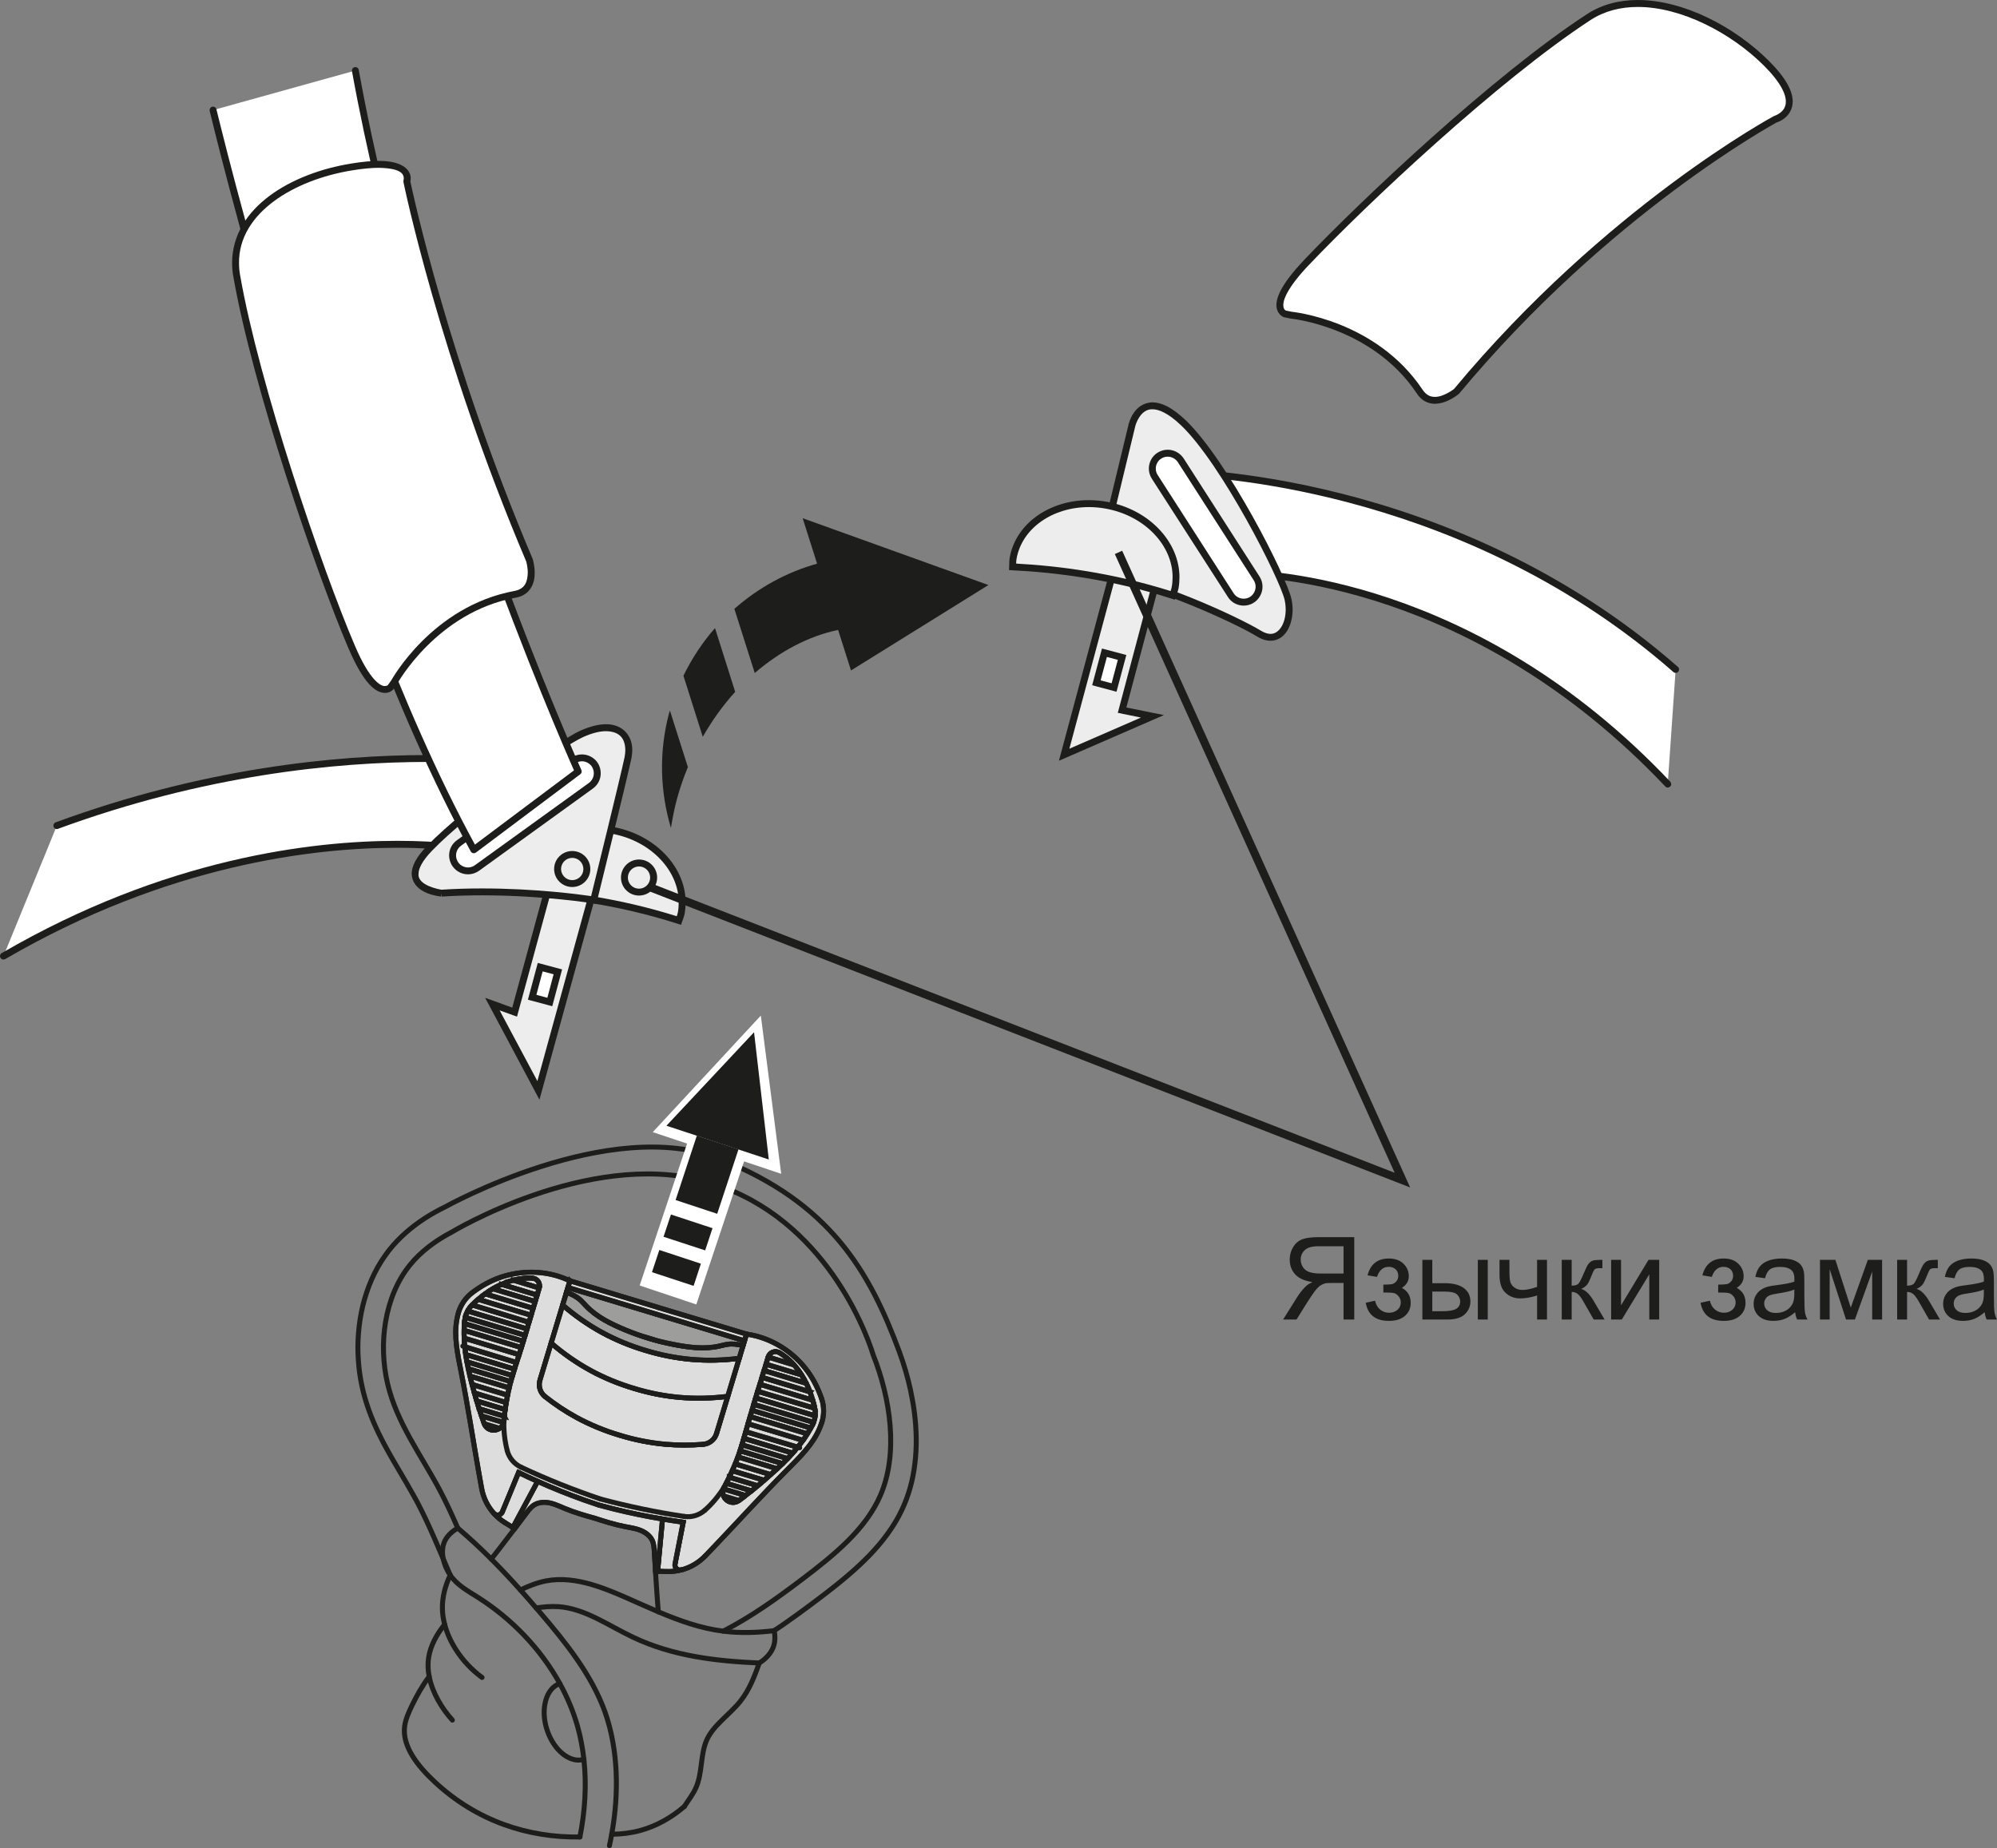 <?xml version="1.0" encoding="UTF-8"?>
<!DOCTYPE svg PUBLIC "-//W3C//DTD SVG 1.1//EN" "http://www.w3.org/Graphics/SVG/1.1/DTD/svg11.dtd">
<!-- Creator: CorelDRAW 2018 (64-Bit) -->
<svg xmlns="http://www.w3.org/2000/svg" xml:space="preserve" width="30.599mm" height="28.325mm" version="1.1" style="shape-rendering:geometricPrecision; text-rendering:geometricPrecision; image-rendering:optimizeQuality; fill-rule:evenodd; clip-rule:evenodd"
viewBox="0 0 2809.03 2600.25"
 xmlns:xlink="http://www.w3.org/1999/xlink">
 <rect x="0" y="0" width="2809.03" height="2600.25" fill="#808080" stroke="none"/>
 <defs>
  <style type="text/css">
   <![CDATA[
    .str2 {stroke:#1D1D1B;stroke-width:11.34;stroke-miterlimit:10}
    .str0 {stroke:#1D1D1B;stroke-width:7;stroke-miterlimit:4}
    .str1 {stroke:#1D1D1B;stroke-width:7;stroke-linecap:round;stroke-linejoin:round;stroke-miterlimit:4}
    .fil5 {fill:none;fill-rule:nonzero}
    .fil0 {fill:#1D1D1B;fill-rule:nonzero}
    .fil2 {fill:#1D1D1B;fill-rule:nonzero}
    .fil6 {fill:#9D9D9C;fill-rule:nonzero}
    .fil4 {fill:#DDDDDD;fill-rule:nonzero}
    .fil3 {fill:#EDEDED;fill-rule:nonzero}
    .fil1 {fill:white;fill-rule:nonzero}
   ]]>
  </style>
 </defs>
 <g id="Слой_x0020_1">
  <path class="fil0" d="M2790.53 1819.6c0,6.25 -0.74,11.01 -2.23,14.21 -1.97,4.15 -5.05,7.45 -9.23,9.85 -4.18,2.4 -8.98,3.59 -14.35,3.59 -5.44,0 -9.56,-1.26 -12.37,-3.78 -2.82,-2.53 -4.2,-5.67 -4.2,-9.49 0,-2.5 0.64,-4.73 1.94,-6.77 1.29,-2.01 3.14,-3.56 5.51,-4.6 2.37,-1.07 6.42,-2.05 12.17,-2.86 10.11,-1.49 17.72,-3.3 22.77,-5.37l0 5.21zm3.96 36.91l14.54 0c-1.72,-3.2 -2.92,-6.57 -3.5,-10.07 -0.62,-3.5 -0.87,-11.89 -0.87,-25.1l0 -18.98c0,-6.35 -0.27,-10.72 -0.72,-13.12 -0.81,-3.95 -2.27,-7.16 -4.37,-9.68 -2.05,-2.55 -5.28,-4.69 -9.68,-6.41 -4.37,-1.65 -10.07,-2.52 -17.1,-2.52 -7.09,0 -13.31,1.04 -18.68,2.97 -5.38,2.01 -9.46,4.83 -12.31,8.48 -2.85,3.64 -4.89,8.45 -6.12,14.41l13.64 1.91c1.49,-5.99 3.82,-10.13 6.93,-12.47 3.1,-2.33 8,-3.5 14.54,-3.5 7,0 12.34,1.59 15.86,4.79 2.65,2.37 3.96,6.44 3.96,12.27 0,0.52 -0.04,1.78 -0.07,3.7 -5.31,1.91 -13.63,3.56 -24.9,4.92 -5.48,0.68 -9.62,1.36 -12.37,2.14 -3.73,1.04 -7.06,2.59 -10.04,4.63 -2.97,2.07 -5.37,4.83 -7.22,8.2 -1.82,3.43 -2.75,7.15 -2.75,11.26 0,7.03 2.46,12.8 7.32,17.3 4.83,4.51 11.79,6.74 20.86,6.74 5.47,0 10.59,-0.91 15.35,-2.75 4.79,-1.85 9.75,-5.02 14.93,-9.49 0.42,3.96 1.33,7.42 2.79,10.36zm-125.91 0l13.95 0 0 -38.82c3.15,0 5.87,0.84 8.13,2.52 2.27,1.62 4.92,5.09 7.97,10.3l14.89 26 15.36 0 -15.29 -26c-5.79,-9.79 -11.66,-15.49 -17.68,-17.07 3.66,-1.74 6.38,-3.69 8.16,-5.79 1.75,-2.1 3.66,-5.89 5.8,-11.4 2.23,-5.7 3.88,-9.2 4.96,-10.33 1.03,-1.1 3.4,-1.69 7.06,-1.69l3.88 0.1 0 -11.79 -2.78 0c-4.93,0 -8.49,0.39 -10.72,1.1 -2.2,0.74 -4.18,2.17 -5.89,4.27 -1.69,2.11 -3.92,6.48 -6.67,13.12 -3.43,8.39 -6.06,13.44 -7.84,15.19 -1.78,1.74 -4.88,2.62 -9.33,2.62l0 -36.3 -13.95 0 0 83.97zm-108.55 0l13.63 0 0 -70.85 23.02 70.85 12.47 0 24.33 -67.58 0 67.58 13.95 0 0 -83.97 -20.08 0 -24 67.2 -21.64 -67.2 -21.69 0 0 83.97zm-36.08 -36.91c0,6.25 -0.74,11.01 -2.27,14.21 -1.95,4.15 -5.02,7.45 -9.2,9.85 -4.21,2.4 -8.97,3.59 -14.35,3.59 -5.41,0 -9.52,-1.26 -12.34,-3.78 -2.82,-2.53 -4.24,-5.67 -4.24,-9.49 0,-2.5 0.65,-4.73 1.95,-6.77 1.29,-2.01 3.1,-3.56 5.47,-4.6 2.4,-1.07 6.47,-2.05 12.17,-2.86 10.13,-1.49 17.72,-3.3 22.8,-5.37l0 5.21zm3.95 36.91l14.58 0c-1.78,-3.2 -2.95,-6.57 -3.56,-10.07 -0.55,-3.5 -0.88,-11.89 -0.88,-25.1l0 -18.98c0,-6.35 -0.22,-10.72 -0.68,-13.12 -0.84,-3.95 -2.3,-7.16 -4.33,-9.68 -2.07,-2.55 -5.28,-4.69 -9.68,-6.41 -4.41,-1.65 -10.11,-2.52 -17.13,-2.52 -7.1,0 -13.28,1.04 -18.65,2.97 -5.38,2.01 -9.49,4.83 -12.34,8.48 -2.86,3.64 -4.89,8.45 -6.12,14.41l13.63 1.91c1.49,-5.99 3.79,-10.13 6.93,-12.47 3.14,-2.33 7.97,-3.5 14.54,-3.5 7.02,0 12.3,1.59 15.86,4.79 2.63,2.37 3.98,6.44 3.98,12.27 0,0.52 -0.03,1.78 -0.09,3.7 -5.32,1.91 -13.6,3.56 -24.88,4.92 -5.54,0.68 -9.68,1.36 -12.4,2.14 -3.72,1.04 -7.09,2.59 -10.01,4.63 -2.97,2.07 -5.37,4.83 -7.22,8.2 -1.85,3.43 -2.75,7.15 -2.75,11.26 0,7.03 2.4,12.8 7.28,17.3 4.87,4.51 11.8,6.74 20.83,6.74 5.47,0 10.58,-0.91 15.39,-2.75 4.76,-1.85 9.78,-5.02 14.93,-9.49 0.39,3.96 1.36,7.42 2.78,10.36zm-107.84 -38.01c5.79,0 9.84,0.28 12.08,0.9 2.19,0.62 4.27,2.14 6.28,4.53 1.95,2.43 2.95,5.28 2.95,8.52 0,4.24 -1.59,7.71 -4.73,10.43 -3.08,2.72 -7.03,4.09 -11.72,4.09 -4.7,0 -8.84,-1.5 -12.5,-4.44 -3.65,-2.97 -6.06,-7.12 -7.25,-12.49l-13.12 2.85c3.01,17.04 13.9,25.52 32.64,25.52 9.65,0 17.17,-2.33 22.55,-7.03 5.37,-4.69 8.06,-10.81 8.06,-18.32 0,-4.79 -1.04,-8.94 -3.08,-12.48 -2.11,-3.5 -5.19,-6.37 -9.3,-8.64 6.48,-4.05 9.72,-9.53 9.72,-16.36 0,-6.8 -2.46,-12.66 -7.45,-17.55 -4.98,-4.92 -11.85,-7.38 -20.66,-7.38 -15.81,0 -25.79,7.87 -29.93,23.67l13.27 2.2c3.14,-9.46 8.65,-14.15 16.49,-14.15 3.98,0 7.22,1.17 9.75,3.43 2.49,2.3 3.72,5.37 3.72,9.2 0,3.17 -0.94,5.83 -2.85,7.89 -1.91,2.14 -3.95,3.41 -6.09,3.83 -2.11,0.41 -6.12,0.64 -12.05,0.71l0 11.14c1.69,-0.04 2.73,-0.06 3.21,-0.06zm-153.8 38.01l15 0 38.67 -63.64 0 63.64 13.93 0 0 -83.97 -15 0 -38.67 64.02 0 -64.02 -13.93 0 0 83.97zm-69.47 0l13.96 0 0 -38.82c3.14,0 5.86,0.84 8.16,2.52 2.23,1.62 4.92,5.09 7.97,10.3l14.86 26 15.31 0 -15.22 -26c-5.79,-9.79 -11.69,-15.49 -17.68,-17.07 3.66,-1.74 6.38,-3.69 8.13,-5.79 1.74,-2.1 3.69,-5.89 5.79,-11.4 2.24,-5.7 3.92,-9.2 4.98,-10.33 1.04,-1.1 3.37,-1.69 7.06,-1.69l3.86 0.1 0 -11.79 -2.78 0c-4.92,0 -8.48,0.39 -10.69,1.1 -2.24,0.74 -4.18,2.17 -5.89,4.27 -1.72,2.11 -3.92,6.48 -6.67,13.12 -3.47,8.39 -6.09,13.44 -7.84,15.19 -1.81,1.74 -4.92,2.62 -9.35,2.62l0 -36.3 -13.96 0 0 83.97zm-87.53 -61.98c0,5.64 0.84,10.81 2.55,15.48 1.72,4.73 4.93,8.68 9.72,11.92 4.76,3.23 10.29,4.86 16.54,4.86 7.45,0 15.45,-1.36 24.03,-4.11l0 33.84 13.93 0 0 -83.97 -13.93 0 0 38.05c-8.39,2.85 -15.19,4.28 -20.47,4.28 -4.6,0 -8.42,-1.17 -11.49,-3.47 -3.01,-2.27 -4.96,-4.96 -5.73,-8.06 -0.82,-3.08 -1.2,-8.07 -1.2,-14.9l0 -15.9 -13.95 0 0 21.99zm-30.51 61.98l13.96 0 0 -83.97 -13.96 0 0 83.97zm-64.05 -39.37l16.51 0c9.55,0 15.71,1.42 18.49,4.27 2.78,2.86 4.21,6.09 4.21,9.72 0,4.69 -1.91,8.12 -5.67,10.36 -3.78,2.2 -10.07,3.3 -18.91,3.3l-14.63 0 0 -27.65zm-13.96 39.37l34.85 0c11.43,0 19.76,-2.49 24.93,-7.48 5.19,-4.95 7.78,-10.98 7.78,-17.97 0,-8.02 -3.08,-14.31 -9.33,-18.87 -6.21,-4.53 -15.09,-6.8 -26.62,-6.8l-17.64 0 0 -32.84 -13.96 0 0 83.97zm-51.66 -38.01c5.8,0 9.85,0.28 12.08,0.9 2.2,0.62 4.28,2.14 6.25,4.53 1.97,2.43 2.95,5.28 2.95,8.52 0,4.24 -1.55,7.71 -4.7,10.43 -3.1,2.72 -7,4.09 -11.72,4.09 -4.73,0 -8.84,-1.5 -12.53,-4.44 -3.63,-2.97 -6.02,-7.12 -7.22,-12.49l-13.11 2.85c3.01,17.04 13.89,25.52 32.64,25.52 9.65,0 17.16,-2.33 22.54,-7.03 5.38,-4.69 8.06,-10.81 8.06,-18.32 0,-4.79 -1.03,-8.94 -3.08,-12.48 -2.1,-3.5 -5.18,-6.37 -9.29,-8.64 6.47,-4.05 9.71,-9.53 9.71,-16.36 0,-6.8 -2.49,-12.66 -7.45,-17.55 -4.98,-4.92 -11.89,-7.38 -20.66,-7.38 -15.8,0 -25.78,7.87 -29.93,23.67l13.28 2.2c3.14,-9.46 8.65,-14.15 16.48,-14.15 3.98,0 7.22,1.17 9.72,3.43 2.52,2.3 3.75,5.37 3.75,9.2 0,3.17 -0.94,5.83 -2.82,7.89 -1.95,2.14 -3.98,3.41 -6.12,3.83 -2.14,0.41 -6.15,0.64 -12.04,0.71l0 11.14c1.68,-0.04 2.72,-0.06 3.2,-0.06zm-59.2 -65.1l-35.94 0c-8.43,0 -14.58,1.78 -18.46,5.31 -3.92,3.53 -5.87,8.03 -5.87,13.51 0,3.75 1.01,7.22 3.01,10.39 2.01,3.2 4.96,5.51 8.84,6.96 3.86,1.46 9.24,2.2 16.1,2.2l32.31 0 0 -38.37zm0 103.11l0 -51.45 -17.41 0c-3.89,0 -6.67,0.19 -8.36,0.51 -2.33,0.62 -4.63,1.62 -6.87,3.11 -2.26,1.46 -4.79,4.05 -7.64,7.74 -2.86,3.69 -6.44,9.03 -10.85,16l-15.03 24.09 -18.87 0 19.75 -31.54c3.92,-6.15 8.07,-11.33 12.48,-15.44 2.04,-1.88 5.09,-3.83 9.06,-5.74 -10.91,-1.55 -18.98,-5.11 -24.19,-10.75 -5.21,-5.66 -7.8,-12.6 -7.8,-20.82 0,-6.35 1.55,-12.21 4.7,-17.46 3.17,-5.28 7.38,-8.94 12.66,-11.04 5.24,-2.07 12.95,-3.11 23.09,-3.11l50.33 0 0 115.91 -15.03 0z"/>
  <path class="fil1" d="M2345.87 1103.11c-289.2,-305.82 -606.41,-296.39 -606.41,-296.39l-89.19 -142.27c0,0 389.72,-0.62 706.75,277.41l-11.14 161.25z"/>
  <path class="fil2" d="M2342.39 1106.46c-271.32,-286.74 -567.03,-294.96 -599.81,-294.96 -2.07,0 -2.91,0.06 -2.91,0.06l-4.37 -2.33 -88.73 -141.56c-0.82,-0.9 -1.2,-1.97 -1.2,-3.17 0,-1.33 0.45,-2.53 1.4,-3.47 0.87,-0.84 2.14,-1.46 3.46,-1.46 4.31,0.06 392.81,0.69 709.95,278.68 1.97,1.72 2.18,4.76 0.46,6.83 -1.78,1.98 -4.93,2.18 -6.9,0.33 -287.23,-251.93 -634.91,-274.02 -694.63,-275.86l83.03 132.26 0.45 0c34.23,-0.06 333.09,8.49 606.84,297.95l0 0.1c1.78,1.87 1.74,4.95 -0.19,6.83 -0.94,0.84 -2.14,1.33 -3.41,1.33 -1.26,0 -2.59,-0.55 -3.43,-1.56z"/>
  <path class="fil1" d="M80.04 1161.55c408.73,-150.18 733.4,-76.18 733.4,-76.18l-146.93 110.21c0,0 -302.84,-59 -661.6,149.53l75.13 -183.56z"/>
  <path class="fil2" d="M0.66 1347.58c-1.33,-2.33 -0.59,-5.32 1.78,-6.65 229.83,-133.78 437.01,-157.94 556.86,-157.94 59.01,0 96.96,5.93 105.99,7.45l136.51 -102.4c-25.55,-4.73 -96.45,-16.07 -198.98,-16.07 -131.96,0 -315.95,18.72 -521.21,94.11l0.06 0.06c-2.52,0.91 -5.37,-0.36 -6.21,-2.85 -0.94,-2.6 0.32,-5.32 2.85,-6.32 206.46,-75.85 391.54,-94.7 524.51,-94.7 131,0 211.38,18.31 211.64,18.37 1.91,0.42 3.28,1.87 3.73,3.72 0.32,1.91 -0.39,3.73 -1.82,4.87l-146.96 110.27 -3.85 0.81c-0.14,0.13 -39.09,-7.58 -106.26,-7.58 -118.6,0 -323.92,23.9 -551.94,156.62 -0.72,0.41 -1.59,0.62 -2.4,0.62 -1.72,0 -3.37,-0.88 -4.31,-2.4z"/>
  <path class="fil3" d="M954.98 1295.14c1.13,-3.5 2.65,-7.03 3.37,-10.82 9.58,-52.56 -33.68,-104.51 -96.55,-116.06 -62.89,-11.43 -121.76,21.83 -131.39,74.39 -0.74,4.11 -0.62,8.23 -0.74,12.37 60.27,2.97 140.42,12.79 225.31,40.13z"/>
  <g>
   <path class="fil2" d="M951.92 1289.07c0.68,-2 1.32,-3.78 1.64,-5.64 0.82,-4.53 1.14,-9.23 1.14,-13.89 0.13,-44.27 -38.77,-86.4 -93.76,-96.47 -8.16,-1.52 -16.19,-2.2 -24.03,-2.2 -51.16,0 -94.1,29.93 -101.69,72.67 -0.45,2.07 -0.58,4.38 -0.58,6.84 58.94,3.1 135.79,13.02 217.27,38.69zm3.04 6.1l1.52 -4.64 -1.52 4.64zm-1.46 4.59c-84.33,-27.14 -164.09,-37.01 -224.1,-39.9l-4.76 -0.26 0.19 -4.79c0.13,-3.92 -0.06,-8.26 0.77,-13.05 8.91,-48.44 56.61,-80.7 111.31,-80.64 8.49,0 17.04,0.72 25.75,2.4 58.78,10.75 101.66,56 101.79,106.03 0,5.19 -0.46,10.43 -1.33,15.68 -0.91,4.5 -2.42,8.16 -3.56,11.39l-1.55 4.6 -4.51 -1.46z"/>
  </g>
  <path class="fil3" d="M919.4 1234.67c0,11.43 -9.17,20.53 -20.5,20.53 -11.31,0 -20.57,-9.1 -20.57,-20.53 0,-11.34 9.26,-20.56 20.57,-20.56 11.33,0 20.5,9.23 20.5,20.56z"/>
  <path class="fil2" d="M883.16 1234.7c0.06,8.65 7.02,15.58 15.67,15.61 8.68,-0.03 15.64,-6.96 15.71,-15.61 -0.06,-8.71 -7.02,-15.64 -15.71,-15.68 -8.58,0.04 -15.61,6.97 -15.67,15.68zm-9.68 0c0,-14.12 11.4,-25.42 25.36,-25.42 14.05,0 25.49,11.3 25.49,25.42 0,14.02 -11.44,25.29 -25.49,25.29 -13.95,0 -25.36,-11.27 -25.36,-25.29z"/>
  <polygon class="fil3" points="692.65,1412.67 723.96,1424.03 779.63,1219.62 839.51,1235.61 757.41,1534.11 "/>
  <path class="fil2" d="M755.9 1521.02l77.56 -282.05 -50.49 -13.4 -55.73 204.71 -4.99 -1.72 -19.46 -7.03 53.12 99.49zm-67.56 -106.07l4.31 -2.27 -4.31 2.27 -5.93 -11.07 11.89 4.24 26.23 9.55 55.6 -203.99 69.34 18.53 -86.66 315.01 -70.47 -132.27z"/>
  <polygon class="fil1" points="748.59,1403.11 759.95,1360.72 784.69,1367.35 773.43,1409.75 "/>
  <path class="fil2" d="M769.93 1403.81l8.78 -33.07 -15.41 -4.05 -8.8 32.94 15.44 4.18zm2.2 10.62l-24.84 -6.64 1.27 -4.66 4.73 1.26 -4.73 -1.26 -1.27 4.66 -4.69 -1.33 13.86 -51.72 4.69 1.27 29.5 7.9 -13.83 51.78 -4.7 -1.27z"/>
  <path class="fil3" d="M620.72 1256.61c0,0 -69.89,-7.25 -16.87,-62.73 52.95,-55.35 183.82,-147.58 214.43,-161.38 48.19,-21.63 72.28,0 65.03,33.72 -7.16,33.77 -48.16,200.01 -48.16,200.01 0,0 -103.61,-16.87 -214.43,-9.62z"/>
  <path class="fil2" d="M831.48 1260.74c6.44,-26.3 40.61,-165.14 47.06,-195.39 0.72,-3.78 1.04,-7.22 1.04,-10.39 -0.39,-16.42 -8.35,-25.84 -26.94,-26.23 -8.55,-0.07 -19.43,2.4 -32.45,8.29 -29.17,12.95 -160.79,105.64 -212.87,160.27 -14.28,14.86 -18.65,25.48 -18.59,32.25 -1.52,16.32 29.12,21.7 32.19,22.22 19.5,-1.32 38.73,-1.78 57.32,-1.78 74.32,0 136.51,8.35 153.24,10.76zm2.86 10.26c0,0 -69.82,-11.34 -156.1,-11.34 -18.59,0 -37.76,0.52 -57.26,1.78l-0.26 -4.83 -0.55 4.83c0,-0.51 -39.48,-2.52 -41.14,-31.9 0.06,-10.81 6.22,-23.38 21.22,-38.96 53.95,-56.22 184.12,-147.94 215.94,-162.54 13.9,-6.15 25.98,-9.12 36.44,-9.12 22.83,0.06 36.67,15.51 36.73,36.04 0,4.01 -0.49,8.06 -1.27,12.31 -7.35,34 -48.25,200.04 -48.25,200.17l-1.07 4.37 -4.43 -0.81z"/>
  <path class="fil1" d="M836.13 1075.21c6.97,9.79 4.79,23.38 -4.83,30.35l-160.21 115.58c-9.71,7.13 -23.28,4.87 -30.24,-4.82 -7.07,-9.62 -4.93,-23.16 4.76,-30.29l160.21 -115.58c9.68,-7.12 23.29,-4.93 30.31,4.76z"/>
  <path class="fil2" d="M808.65 1074.33l-160.21 115.59c-4.56,3.33 -6.89,8.35 -6.96,13.6 0,3.47 1.06,6.9 3.23,9.98 3.21,4.43 8.39,6.96 13.6,6.96 3.47,0 6.93,-1.06 9.91,-3.33l160.05 -115.52c4.6,-3.4 7,-8.51 7,-13.66 0,-3.5 -1.01,-6.9 -3.08,-9.98 -3.43,-4.43 -8.49,-6.89 -13.73,-6.89 -3.37,0 -6.83,1.06 -9.81,3.27zm-171.81 144.8c-3.4,-4.66 -5.11,-10.17 -5.11,-15.62 0,-8.16 3.79,-16.32 11.07,-21.44l160.15 -115.59c4.7,-3.46 10.13,-5.05 15.51,-5.05 8.23,0 16.39,3.79 21.63,10.88l-3.91 2.92 3.98 -2.86c3.27,4.73 4.86,10.17 4.86,15.55 0,8.23 -3.86,16.26 -10.95,21.44l-160.15 115.71c-4.76,3.4 -10.23,5.05 -15.61,5.05 -8.23,0 -16.39,-3.92 -21.47,-11.01z"/>
  <path class="fil3" d="M825.44 1222.68c0,11.36 -9.13,20.5 -20.51,20.5 -11.26,0 -20.56,-9.13 -20.56,-20.5 0,-11.43 9.3,-20.63 20.56,-20.63 11.37,0 20.51,9.2 20.51,20.63z"/>
  <path class="fil2" d="M789.19 1222.68c0.1,8.58 7.06,15.58 15.74,15.64 8.65,-0.06 15.67,-6.96 15.67,-15.64 0,-8.78 -7.02,-15.71 -15.67,-15.71 -8.68,0 -15.64,6.93 -15.74,15.71zm-9.75 0c0,-14.16 11.5,-25.36 25.49,-25.36 13.93,0 25.42,11.2 25.42,25.36 0,13.99 -11.49,25.29 -25.42,25.29 -13.99,0 -25.49,-11.26 -25.49,-25.29z"/>
  <polygon class="fil3" points="1496.89,1061.86 1573.29,777.23 1633.14,793.23 1578.44,999.17 1621.06,1007.84 "/>
  <g>
   <path class="fil2" d="M1504.2 1053.39l100.69 -43.84 -32.58 -6.65 54.8 -206.19 -50.43 -13.54 -72.48 270.22zm-2.65 9.68l-4.7 -1.19 4.7 1.19zm68.24 -291.79l69.27 18.53 -54.67 205.58 52.76 10.69 -138.32 60.2 -9.3 3.98 80.25 -298.98z"/>
  </g>
  <polygon class="fil1" points="1542.31,960.66 1553.64,918.33 1578.38,924.97 1567.12,967.3 "/>
  <path class="fil2" d="M1563.6 961.29l8.78 -32.86 -15.41 -4.11 -8.81 32.93 15.45 4.05zm2.2 10.69l-24.8 -6.64 1.26 -4.73 4.64 1.33 -4.64 -1.33 -1.26 4.73 -4.73 -1.26 13.8 -51.63 4.76 1.2 29.5 7.87 -13.83 51.72 -4.7 -1.27z"/>
  <path class="fil3" d="M1541.87 806.99l50.59 -209.6c0,0 14.5,-57.91 72.31,-2.43 57.78,55.41 139.78,216.85 147,248.14 7.25,31.44 -9.68,67.49 -41,48.22 -31.29,-19.27 -156.62,-77.01 -228.91,-84.33z"/>
  <path class="fil2" d="M1773.31 887.16c5.38,3.37 10.11,4.69 13.99,4.69 12.02,-0.06 21.11,-14.8 21.18,-34.03 0,-4.57 -0.45,-9.13 -1.45,-13.6 -6.51,-29.34 -89.13,-191.98 -145.67,-245.74 -18.33,-17.58 -31.61,-22.7 -40.23,-22.64 -17.39,-0.77 -23.96,22.64 -23.96,22.7l-49.36 204.29c74.59,9.68 194.02,65.15 225.5,84.33zm-5.11 8.35c-30.41,-18.85 -156.23,-76.78 -226.83,-83.69l0.46 -4.92 4.73 1.27 -4.73 -1.27 -0.46 4.92 -5.63 -0.58 51.94 -214.98c0.19,-0.19 6.7,-29.53 33.45,-30.18 12.54,0.07 27.6,6.97 46.99,25.43 59.07,57.06 140.35,217.21 148.32,250.5 1.2,5.25 1.78,10.62 1.78,15.81 -0.06,21.44 -10.13,43.33 -30.93,43.69 -6.02,0 -12.47,-1.95 -19.1,-5.99z"/>
  <path class="fil1" d="M1761.16 843.77c-10.13,6.42 -23.57,3.5 -29.92,-6.51l-106.87 -166.23c-6.48,-10.1 -3.56,-23.51 6.51,-29.92 10.11,-6.52 23.45,-3.6 29.93,6.41l106.87 166.23c6.42,10.11 3.57,23.51 -6.51,30.02z"/>
  <path class="fil2" d="M1633.39 645.22c-4.98,3.11 -7.64,8.55 -7.64,14.12 0,3.05 0.81,6.19 2.72,9.03l106.81 166.3c3.1,4.93 8.55,7.65 14.12,7.65 3.1,0 6.25,-0.81 9.1,-2.59l-0.06 0c4.96,-3.34 7.74,-8.78 7.74,-14.35 0,-3.05 -0.84,-6.25 -2.65,-8.97l-106.77 -166.23c-3.37,-4.96 -8.75,-7.67 -14.25,-7.67 -3.05,0 -6.19,0.77 -9.11,2.72zm93.79 194.64l-106.87 -166.17c-2.91,-4.47 -4.31,-9.43 -4.31,-14.35 0,-8.74 4.24,-17.39 12.15,-22.38 4.43,-2.85 9.48,-4.24 14.35,-4.24 8.74,0 17.22,4.41 22.41,12.15l106.8 166.33c2.86,4.43 4.18,9.35 4.18,14.18 0,8.78 -4.4,17.32 -12.07,22.45l-2.73 -4.05 2.66 4.11c-4.47,2.85 -9.49,4.18 -14.35,4.18 -8.75,0 -17.33,-4.31 -22.22,-12.21z"/>
  <path class="fil3" d="M1649.65 837.7c1.2,-3.5 2.65,-7.03 3.37,-10.81 9.58,-52.57 -33.62,-104.58 -96.54,-116.07 -62.93,-11.43 -121.71,21.77 -131.32,74.32 -0.75,4.18 -0.62,8.23 -0.75,12.34 60.21,3.08 140.43,12.82 225.24,40.23z"/>
  <g>
   <path class="fil2" d="M1646.56 831.56c0.68,-2 1.32,-3.72 1.58,-5.56 0.88,-4.6 1.27,-9.3 1.27,-13.96 0.13,-44.27 -38.77,-86.4 -93.85,-96.41 -8.16,-1.52 -16.19,-2.2 -24.01,-2.2 -51.1,0.06 -93.98,29.8 -101.62,72.61 -0.45,2.14 -0.51,4.38 -0.58,6.9 58.87,3.1 135.79,12.95 217.21,38.63zm3.1 6.1l1.46 -4.64 -1.46 4.64zm-1.59 4.66c-84.26,-27.3 -164.06,-37.09 -223.98,-39.97l-4.79 -0.32 0.23 -4.73c0.13,-3.92 0,-8.26 0.78,-13.05 8.9,-48.38 56.54,-80.57 111.23,-80.57 8.43,0 17.1,0.78 25.81,2.33 58.72,10.81 101.6,55.93 101.72,106.03 0,5.25 -0.39,10.43 -1.33,15.74 -0.94,4.46 -2.42,8.1 -3.65,11.46l-1.46 4.53 -4.57 -1.45z"/>
  </g>
  <path class="fil1" d="M299.72 154.89c0,0 155.74,656.36 366.79,1040.7l146.9 -110.21c0,0 -225.88,-502.16 -313.49,-986.16l-200.2 55.67z"/>
  <path class="fil2" d="M665.45 1200.32c-1.33,-0.26 -2.59,-1.19 -3.27,-2.4 -211.55,-385.48 -367.16,-1041.76 -367.25,-1041.97l0.06 0.06c-0.59,-2.65 0.94,-5.24 3.53,-5.89 2.65,-0.55 5.32,1.04 5.89,3.63 0.55,0.95 154.45,650.49 363.62,1034.55l139.35 -104.44c-20.11,-45.4 -228.77,-522.57 -312.29,-983.83 -0.42,-2.59 1.23,-5.05 3.88,-5.54 2.59,-0.52 5.21,1.26 5.66,3.92 87.38,483.06 312.75,984.06 313.17,985.02 0.91,2.01 0.32,4.47 -1.46,5.8l-146.93 110.27c-0.87,0.62 -1.95,0.94 -2.92,0.94 -0.39,0 -0.68,-0.06 -1.06,-0.13z"/>
  <path class="fil1" d="M724.9 836.06c32.97,-6.1 19.75,-48.07 19.75,-48.07 -122.34,-288.32 -172.45,-532.96 -172.45,-532.96 0,0 13.05,-34.88 -77.66,-20.14 -89.18,14.5 -176.27,68.46 -161.53,153.6 26.75,153.05 115.49,413.72 161.73,521.76 34.26,79.96 54.69,56.67 54.69,56.67 1.72,-2.46 3.43,-4.92 5.25,-7.38 0,0 56.25,-102.56 170.22,-123.48z"/>
  <path class="fil2" d="M495.23 239.71c-81.57,13.21 -159.56,59.84 -159.01,130.05 0,5.74 0.39,11.63 1.59,17.82 26.55,152.37 115.26,413.17 161.34,520.75 21.34,50.23 37.14,57.33 42.27,56.87 1.32,0 2.33,-0.26 3.04,-0.62 0.88,-0.32 1.14,-0.78 0.95,-0.39 1.78,-2.52 3.5,-5.06 4.96,-7.03 0.35,-0.32 57.09,-104.34 173.61,-125.81 15.32,-3.01 17.97,-13.9 18.4,-25.42 0,-8.91 -2.33,-16.46 -2.24,-16.07 -122.54,-288.81 -172.7,-533.71 -172.7,-533.97l0.13 -2.59c0,0 0.42,-0.84 0.42,-2.66 -0.49,-3.79 -0.62,-13.86 -34.85,-14.54 -9.79,0 -22.32,1.01 -37.9,3.6zm-5.05 672.51c-46.41,-108.55 -135.11,-369.09 -161.93,-522.86 -1.27,-6.77 -1.78,-13.35 -1.78,-19.6 0.45,-78.43 83.88,-126.07 167.21,-139.61 16,-2.65 29.02,-3.79 39.45,-3.79 35.66,0.06 44.52,14.48 44.59,24.29 0,1.88 -0.26,3.41 -0.54,4.53 3.85,17.72 54.37,253.9 172.15,531.34 0.06,0.29 2.79,8.84 2.79,19.41 0.32,12.98 -5.19,31.18 -26.43,34.9 -111.21,20.28 -166.76,120.77 -167.14,121.52 -1.74,2.42 -3.46,4.95 -5.6,7.87 -0.36,0.42 -4.38,4.66 -11.53,4.73 -12.82,-0.45 -29.31,-11.95 -51.23,-62.73z"/>
  <path class="fil1" d="M1997.16 551.1c18.55,27.85 51.94,-0.74 51.94,-0.74 212.65,-255.68 447.57,-382.37 447.57,-382.37 0,0 52.95,-14.35 -12.27,-79.25 -65.32,-64.97 -177.4,-111.79 -249.73,-64.57 -130.16,84.94 -315.56,259.63 -396.52,344.77 -60.01,63.06 -30.53,72.68 -30.53,72.68 2.97,0.64 5.99,1.19 8.9,1.91 0,0 116.52,11.14 180.65,107.58z"/>
  <path class="fil2" d="M1993.11 553.82l4.05 -2.72 3.98 -2.65c5.43,7.84 11.01,9.88 17.16,9.94 6.44,0.06 13.25,-2.79 18.46,-5.64 5.32,-2.91 8.9,-5.83 8.55,-5.57 213.23,-256.36 448.7,-383.31 450.03,-383.93 0,-0.06 17.07,-4.88 16.65,-20.37 0.13,-9.94 -6.71,-26.59 -31.06,-50.81 -45.93,-45.73 -116.07,-82.42 -177.18,-82.29 -24.23,0 -46.93,5.64 -66.48,18.43 -129.41,84.43 -314.99,259.14 -395.69,344.09 -29.99,31.35 -36.63,49.07 -36.44,56.87 0.07,7.25 3.98,7.65 3.34,7.71 3.04,0.55 6.02,1.19 8.48,1.72 0.55,0.22 118.4,11.24 184.18,109.85l-3.98 2.65 -4.05 2.72c-62.61,-94.3 -176.93,-105.57 -177.67,-105.57 -2.91,-0.68 -5.83,-1.33 -9.35,-1.95 -0.72,-0.06 -10.69,-4.31 -10.66,-17.13 0.17,-12.6 8.62,-31.31 39.13,-63.61 81.28,-85.3 266.65,-260.25 397.4,-345.45 21.37,-14.05 46.18,-20.11 71.8,-20.11 64.97,0.06 136.38,37.92 184.01,85.24 25.23,25.14 33.84,43.33 33.91,57.64 -0.33,23.03 -22.35,29.35 -22.84,29.48 -1.39,1.06 -234.56,126.82 -446.53,381.6 -0.48,0.26 -15.8,13.93 -34,14.12l-0.32 0c-8.74,0 -18.3,-4.11 -24.87,-14.26z"/>
  <path class="fil2" d="M1005.74 883.68c-17.59,19.92 -32.39,42.55 -44.4,67.03l27.21 85.95c13.27,-23.32 28.53,-44.52 45.6,-63.25l-28.4 -89.74z"/>
  <path class="fil2" d="M941.16 1003.29c-14.67,55.09 -12.6,110.69 2.59,161.61 2.14,-13.22 4.64,-26.49 8.16,-39.7 4.31,-15.96 9.62,-31.32 15.68,-45.93l-25.23 -79.5c-0.33,1.13 -0.82,2.27 -1.2,3.53z"/>
  <path class="fil2" d="M1129.05 729.09l20.31 63.97c-43.2,12.01 -82.74,33.97 -116.38,63.5l28.66 90.32c35.23,-30.31 75.19,-51.75 117.27,-60.65l18.13 57.06 193.31 -120.19 -261.29 -94.01z"/>
  <path class="fil4" d="M1040.97 2041.13l59.84 18.14c-2.49,2.37 -5.09,4.83 -7.61,7.22l-55.28 -16.65c0.46,-1.29 0.91,-2.52 1.33,-3.78l1.72 -4.93z"/>
  <path class="fil5 str0" d="M1040.97 2041.13l59.84 18.14c-2.49,2.37 -5.09,4.83 -7.61,7.22l-55.28 -16.65c0.46,-1.29 0.91,-2.52 1.33,-3.78l1.72 -4.93z"/>
  <path class="fil4 str0" d="M718.52 1943.85l-59.85 -18.1c-0.62,-3.27 -1.32,-6.51 -1.87,-9.78l64.12 19.33c-0.82,2.86 -1.65,5.7 -2.4,8.55z"/>
  <path class="fil4" d="M744.06 1860.36c-0.81,3.18 -1.78,6.32 -2.72,9.43l-83.62 -25.23c1.65,-3.18 3.79,-6.09 6.44,-8.62l79.89 24.42z"/>
  <path class="fil5 str0" d="M744.06 1860.36c-0.81,3.18 -1.78,6.32 -2.72,9.43l-83.62 -25.23c1.65,-3.18 3.79,-6.09 6.44,-8.62l79.89 24.42z"/>
  <path class="fil4 str0" d="M1034.14 2059.6l49.97 15.06c-3.05,2.72 -6.09,5.37 -9.23,8.03l-44.85 -13.35c1.45,-3.3 2.78,-6.51 4.11,-9.75z"/>
  <path class="fil4 str0" d="M716.27 1952.71l0 0 -55.18 -16.68c-0.88,-3.37 -1.69,-6.89 -2.33,-10.26l59.72 18.1 -1.33 4.98c-0.26,1.33 -0.58,2.59 -0.87,3.86z"/>
  <path class="fil4 str0" d="M1143.19 1970.11l-74.32 -22.41c0.97,-3.34 1.97,-6.57 2.98,-9.88l67.42 20.37c1.52,3.92 2.86,7.87 3.92,11.92z"/>
  <path class="fil4 str0" d="M1134.14 1946.26l-59.4 -17.94c0.94,-2.98 1.91,-5.96 2.78,-9.01l49.91 15.06c2.52,3.79 4.66,7.78 6.7,11.89z"/>
  <path class="fil4 str0" d="M1057.8 1984.21l82.68 24.97c-0.49,0.84 -1,1.65 -1.4,2.5 -1.06,1.88 -2.33,3.79 -3.53,5.64l-80.35 -24.29c0.78,-2.92 1.72,-5.83 2.6,-8.81z"/>
  <path class="fil4" d="M1038 2049.77l55.15 16.74c-2.92,2.72 -5.99,5.44 -9.03,8.16l-49.98 -15.03c1.33,-3.3 2.6,-6.55 3.79,-9.88l0.06 0z"/>
  <path class="fil5 str0" d="M1038 2049.77l55.15 16.74c-2.92,2.72 -5.99,5.44 -9.03,8.16l-49.98 -15.03c1.33,-3.3 2.6,-6.55 3.79,-9.88l0.06 0z"/>
  <path class="fil4 str0" d="M1060.23 1975.8l84.24 25.39c-0.62,1.42 -1.23,2.82 -1.95,4.14 -0.65,1.33 -1.33,2.56 -2.04,3.82l-82.68 -24.93c0.78,-2.78 1.65,-5.57 2.43,-8.42z"/>
  <path class="fil4 str0" d="M1018.55 2092.51l0.1 0c0.91,-1.92 1.95,-3.79 2.97,-5.7l35.4 10.69 0.04 0.06c-2.86,2.27 -5.57,4.43 -8.48,6.57l-31 -9.36c0.27,-0.74 0.52,-1.51 0.97,-2.26z"/>
  <path class="fil4 str0" d="M653.8 1894.78l0 0 72.8 22.24c-0.94,3.08 -1.94,6.22 -2.97,9.39l-68.49 -20.69c-0.52,-3.6 -0.95,-7.32 -1.33,-10.94z"/>
  <path class="fil4 str0" d="M713.96 1962.96l-49.91 -15.06c-1.06,-3.98 -2.04,-7.9 -3.08,-11.82l55.28 16.68c-0.78,3.37 -1.59,6.84 -2.3,10.2z"/>
  <path class="fil4 str0" d="M747.04 1850.56l-74.39 -22.45c3.18,-2.72 6.44,-5.31 9.88,-7.83l67.43 20.4c-0.91,3.3 -1.98,6.55 -2.92,9.88z"/>
  <path class="fil4 str0" d="M657.72 1844.55c-1.46,2.78 -2.59,5.79 -3.3,8.78 -0.28,1.46 -0.55,2.97 -0.74,4.43 -0.13,1.52 -0.26,2.98 -0.39,4.47 -0.06,0.84 -0.13,1.85 -0.19,2.78 -0.06,2.18 -0.17,4.44 -0.17,6.71 -0.13,3.56 -0.06,7.25 0.06,10.94 0.1,4.05 0.42,8.1 0.81,12.15 0.39,3.63 0.82,7.29 1.33,10.94 0.51,3.37 1,6.84 1.65,10.21 0.55,3.33 1.27,6.51 1.95,9.84 0.71,3.37 1.45,6.89 2.3,10.26 1,3.92 1.95,7.9 3.01,11.82 1.1,3.98 2.18,7.97 3.3,11.89l0.55 2.04c0.91,3.14 1.78,6.21 2.72,9.29 1.1,3.66 2.24,7.26 3.37,10.82 1.14,3.46 2.14,6.77 3.34,10.23 1.23,3.5 2.36,6.9 3.69,10.49 0,0.06 0.06,0.2 0.06,0.27 5.05,13.4 24.02,11.59 27.26,-1.4 0.23,-0.81 0.36,-1.59 0.49,-2.46 0.13,-2.2 0.32,-4.31 0.59,-6.44 0.35,-3.11 0.68,-6.32 1.19,-9.43 0.42,-3.24 0.94,-6.57 1.46,-9.78 0.55,-3.56 1.19,-6.93 1.95,-10.47 0.71,-3.37 1.45,-6.83 2.3,-10.2 0.23,-1.26 0.55,-2.52 0.87,-3.86l1.33 -5.05c0.81,-2.82 1.59,-5.64 2.46,-8.42 0.87,-3.08 1.78,-6.06 2.72,-9.03 0.95,-3.11 1.98,-6.25 2.92,-9.36 1.13,-3.43 2.2,-6.89 3.3,-10.36 0.09,-0.26 0.16,-0.51 0.22,-0.72 1.14,-3.33 2.18,-6.7 3.18,-10.03 0.94,-2.92 1.85,-5.83 2.72,-8.81 0.88,-2.75 1.72,-5.5 2.6,-8.35l2.72 -8.97c0.87,-3.11 1.85,-6.25 2.72,-9.43l2.98 -9.74c0.94,-3.34 1.95,-6.65 2.91,-9.95 0.95,-3.14 1.88,-6.31 2.86,-9.42l2.75 -9.1c0.9,-3.34 1.85,-6.65 2.85,-9.98 2.1,-6.77 -2.85,-13.6 -9.84,-13.86 -3.05,-0.13 -6.16,-0.13 -9.2,0.06 -5.8,0.39 -11.57,1.33 -17.27,2.79 -5.63,1.51 -11.07,3.53 -16.54,5.92l-0.06 0c-4.05,1.78 -8.1,3.92 -12.08,6.15 -3.69,2.2 -7.35,4.6 -10.88,7.03 -3.43,2.52 -6.71,5.05 -9.88,7.84 -2.98,2.46 -5.83,5.11 -8.56,7.77 -2.52,2.63 -4.73,5.51 -6.38,8.68zm469.78 89.8c-3.18,-4.98 -6.77,-9.68 -10.62,-13.99 -3.86,-4.4 -8.16,-8.45 -12.79,-11.81 -2.4,-1.95 -4.99,-3.66 -7.65,-5.28 -6.02,-3.69 -13.86,-0.65 -15.87,6.05 -1.03,3.37 -2.04,6.65 -3.04,10.04 -0.94,2.91 -1.91,5.96 -2.79,9.03 -0.94,3.11 -1.97,6.29 -2.91,9.43l-3.05 9.88c-1,3.18 -2,6.51 -2.95,9.75 -1.04,3.1 -1.97,6.32 -2.85,9.35 -0.97,3.05 -1.85,5.96 -2.72,9.03 -0.91,2.86 -1.72,5.64 -2.53,8.39 -0.9,2.95 -1.78,5.87 -2.62,8.84 -1.01,3.3 -1.95,6.7 -2.88,10.04l-0.2 0.71c-1,3.47 -2.04,7.06 -2.97,10.49 -0.87,3.21 -1.78,6.32 -2.72,9.43 -0.82,3.05 -1.72,6.06 -2.66,9.03 -0.87,2.79 -1.78,5.57 -2.72,8.35l-1.72 4.99c-0.42,1.26 -0.87,2.46 -1.33,3.72 -1.19,3.24 -2.46,6.55 -3.78,9.81 -1.33,3.18 -2.73,6.44 -4.11,9.68 -1.33,2.98 -2.79,6.02 -4.19,9.03 -1.39,2.86 -2.78,5.7 -4.24,8.43 -1,1.91 -2,3.85 -2.95,5.69l-0.06 0c-0.45,0.82 -0.77,1.52 -1.04,2.33 -4.4,12.67 10.34,24.56 21.89,16.23 0.13,-0.04 0.26,-0.04 0.32,-0.1 2.98,-2.27 5.93,-4.43 8.78,-6.77 2.92,-2.2 5.64,-4.37 8.56,-6.61 2.85,-2.36 5.77,-4.76 8.68,-7.12 2.46,-2.14 4.92,-4.18 7.45,-6.38 0.58,-0.39 1.06,-0.87 1.65,-1.36 3.1,-2.69 6.18,-5.34 9.23,-8.06 3.11,-2.73 6.09,-5.41 9.1,-8.13 2.52,-2.42 5.12,-4.88 7.61,-7.25 2.4,-2.4 4.66,-4.79 7,-7.19 2.43,-2.46 4.83,-5.06 7.1,-7.55 2.46,-2.79 4.89,-5.6 7.16,-8.45 2.52,-3.18 4.98,-6.34 7.38,-9.68 2.17,-2.91 4.18,-5.96 6.15,-9.03 1.2,-1.91 2.33,-3.75 3.47,-5.7 0.51,-0.78 0.96,-1.65 1.39,-2.46 0.72,-1.23 1.46,-2.5 2.11,-3.82 0.68,-1.33 1.32,-2.73 1.81,-4.21 1.17,-2.91 1.85,-6.02 2.24,-9.07 0.28,-3.59 0.13,-7.19 -0.65,-10.75 -0.68,-3.73 -1.65,-7.57 -2.72,-11.24 -1.14,-4.05 -2.46,-8 -3.98,-11.92 -1.52,-4.05 -3.2,-8.03 -5.12,-11.89 -2.04,-4.11 -4.18,-8.1 -6.64,-11.95zm-325.76 -132.29l-2.85 9.43 -2.01 6.77 -5.38 17.82 -16.18 53.56 -15.71 52.24c-2.6,8.48 0.26,17.64 7.22,23.09 13.86,11.02 28.6,20.76 44.08,29.25 19.3,10.43 39.73,18.85 60.78,25.1 20.96,6.44 42.52,10.75 64.42,12.66 17.59,1.52 35.36,1.52 52.98,0.06 8.81,-0.71 16.26,-6.77 18.82,-15.25l15.81 -52.24 16.12 -53.46 5.38 -17.87 2.01 -6.84 2.85 -9.35c6.64,0.94 13.22,2.4 19.63,4.46 26.17,8.16 50.17,25.56 66.45,48.09 8.42,11.5 14.8,24.46 19.43,37.99 3.72,10.76 3.86,22.48 0.51,33.42 -0.97,2.78 -1.97,5.57 -3.1,8.29 -9.49,23 -28.53,41.36 -46.38,59.33 -35.78,35.98 -66.52,70.14 -100.24,105.48 -4.76,5.02 -9.61,10.07 -14.44,15.12 -9.36,9.62 -21.11,16.39 -33.91,19.69l-0.22 0c-4.96,0.95 -9.3,-3.37 -8.29,-8.42 3.78,-19.63 7.7,-39.22 11.49,-58.78 -9.75,-1.32 -19.4,-2.78 -29.08,-4.47 -23.22,-3.85 -46.18,-8.61 -68.95,-14.25 -7.02,-1.81 -13.99,-3.66 -20.88,-5.44 -6.9,-2.33 -13.67,-4.66 -20.47,-7.06 -22.15,-7.87 -43.97,-16.64 -65.35,-26.26 -9.03,-3.98 -17.97,-8.16 -26.75,-12.4 -7.61,18.43 -15.25,36.89 -22.83,55.41 -2.04,4.76 -8.23,5.89 -11.79,2.33l-0.23 -0.28c-8.74,-9.75 -14.73,-21.83 -17.16,-34.98 -1.27,-6.9 -2.52,-13.8 -3.66,-20.57 -8.55,-48.02 -15.32,-93.53 -25.23,-143.34 -4.89,-24.8 -10.56,-50.71 -5.83,-75.07 0.58,-2.91 1.33,-5.77 2.1,-8.61 3.28,-10.95 9.85,-20.64 18.91,-27.6 11.37,-8.71 23.84,-15.87 37.12,-20.92 26.2,-9.62 55.68,-10.98 82.1,-3.24 6.44,1.85 12.73,4.31 18.72,7.12z"/>
  <path class="fil4" d="M738.63 1878.77c-0.82,2.79 -1.72,5.64 -2.6,8.35l-82.74 -24.96c0.13,-1.46 0.26,-2.92 0.45,-4.31 0.13,-1.51 0.39,-3.04 0.68,-4.5l84.21 25.42z"/>
  <path class="fil5 str0" d="M738.63 1878.77c-0.82,2.79 -1.72,5.64 -2.6,8.35l-82.74 -24.96c0.13,-1.46 0.26,-2.92 0.45,-4.31 0.13,-1.51 0.39,-3.04 0.68,-4.5l84.21 25.42z"/>
  <path class="fil4 str0" d="M1049.07 2014.32l73 21.77c-2.27,2.85 -4.7,5.66 -7.16,8.45l-68.56 -20.79c0.94,-3.11 1.85,-6.22 2.72,-9.43z"/>
  <path class="fil4" d="M1146.03 1981.36c0.68,3.5 0.88,7.16 0.52,10.69l-83.56 -25.23c0.94,-3.1 1.88,-6.32 2.79,-9.35l80.24 23.9z"/>
  <path class="fil5 str0" d="M1146.03 1981.36c0.68,3.5 0.88,7.16 0.52,10.69l-83.56 -25.23c0.94,-3.1 1.88,-6.32 2.79,-9.35l80.24 23.9z"/>
  <path class="fil4 str0" d="M1139.27 1958.16l-67.43 -20.41c0.95,-3.11 1.97,-6.28 2.92,-9.43l59.4 17.95c1.87,3.86 3.59,7.84 5.11,11.89z"/>
  <path class="fil4" d="M1043.69 2032.73l64.12 19.37c-2.33,2.4 -4.6,4.73 -7,7.09l-59.84 -18.04c0.87,-2.78 1.85,-5.57 2.72,-8.42z"/>
  <path class="fil5 str0" d="M1043.69 2032.73l64.12 19.37c-2.33,2.4 -4.6,4.73 -7,7.09l-59.84 -18.04c0.87,-2.78 1.85,-5.57 2.72,-8.42z"/>
  <path class="fil4 str0" d="M1116.84 1920.32l-36.3 -11.04c2.04,-6.7 9.91,-9.75 15.86,-6.02 2.66,1.59 5.25,3.3 7.68,5.24 4.59,3.37 8.93,7.42 12.75,11.82z"/>
  <path class="fil4" d="M1043.69 2032.73c0.94,-2.98 1.85,-5.99 2.65,-8.97l68.57 20.73c-2.33,2.49 -4.66,5.11 -7.1,7.61l-64.12 -19.37z"/>
  <path class="fil5 str0" d="M1043.69 2032.73c0.94,-2.98 1.85,-5.99 2.65,-8.97l68.57 20.73c-2.33,2.49 -4.66,5.11 -7.1,7.61l-64.12 -19.37z"/>
  <path class="fil4 str0" d="M1080.53 1909.32l36.31 11.04c3.86,4.31 7.52,9.01 10.56,13.99l-49.9 -14.99c1.04,-3.4 2.07,-6.67 3.04,-10.04z"/>
  <path class="fil4 str0" d="M1122.06 2036.08l-72.99 -21.76c0.94,-3.43 2.07,-7.03 2.97,-10.49l0.26 -0.72 77.18 23.29c-2.37,3.33 -4.89,6.51 -7.42,9.68z"/>
  <path class="fil4" d="M1052.2 2003.13l0 0c0.94,-3.37 1.94,-6.77 2.95,-10.11l80.41 24.29c-1.91,3.08 -4.05,6.11 -6.09,9.1l-77.27 -23.28z"/>
  <path class="fil5 str0" d="M1052.2 2003.13l0 0c0.94,-3.37 1.94,-6.77 2.95,-10.11l80.41 24.29c-1.91,3.08 -4.05,6.11 -6.09,9.1l-77.27 -23.28z"/>
  <path class="fil4" d="M1065.8 1957.46c1.01,-3.24 2.05,-6.57 3.08,-9.81l74.33 22.47c1.13,3.73 1.97,7.45 2.85,11.24l-80.25 -23.9z"/>
  <path class="fil5 str0" d="M1065.8 1957.46c1.01,-3.24 2.05,-6.57 3.08,-9.81l74.33 22.47c1.13,3.73 1.97,7.45 2.85,11.24l-80.25 -23.9z"/>
  <path class="fil4 str0" d="M1062.95 1966.82l83.56 25.23c-0.32,3.1 -0.97,6.21 -2.04,9.2l-84.24 -25.46c0.87,-3.01 1.81,-5.93 2.72,-8.97z"/>
  <path class="fil4 str0" d="M1025.85 2078.33l39.87 12.02c-2.86,2.43 -5.77,4.86 -8.62,7.22l-0.06 -0.06 -35.43 -10.69c1.46,-2.78 2.85,-5.63 4.24,-8.48z"/>
  <path class="fil4" d="M1025.85 2078.33c1.46,-3.01 2.86,-6.06 4.18,-9.03l44.85 13.4c-0.51,0.46 -1.13,0.95 -1.65,1.4 -2.52,2.1 -4.98,4.24 -7.51,6.25l-39.87 -12.02z"/>
  <path class="fil5 str0" d="M1025.85 2078.33c1.46,-3.01 2.86,-6.06 4.18,-9.03l44.85 13.4c-0.51,0.46 -1.13,0.95 -1.65,1.4 -2.52,2.1 -4.98,4.24 -7.51,6.25l-39.87 -12.02z"/>
  <path class="fil4 str0" d="M1039.51 2111.1c-11.62,8.29 -26.42,-3.65 -21.96,-16.32l30.99 9.36c-2.85,2.3 -5.79,4.56 -8.78,6.77 -0.06,0.06 -0.19,0.06 -0.26,0.19z"/>
  <path class="fil4 str0" d="M957.77 2208.88c-6.16,1.62 -12.67,2.33 -19.24,2.2 -4.5,-0.16 -9.03,-0.26 -13.53,-0.45 2.33,-24.48 4.6,-48.94 6.89,-73.42 9.68,1.69 19.4,3.15 29.15,4.47 -3.86,19.56 -7.78,39.15 -11.56,58.78 -0.97,5.05 3.4,9.36 8.29,8.42z"/>
  <path class="fil4 str0" d="M871.71 2019.31c-21.05,-6.24 -41.42,-14.61 -60.79,-25.1 -15.48,-8.48 -30.28,-18.3 -44.14,-29.3 -6.9,-5.44 -9.81,-14.61 -7.26,-23.12l15.74 -52.21c17.13,14.8 35.78,27.85 55.54,38.64 19.33,10.58 39.77,18.88 60.79,25.13 20.92,6.44 42.55,10.82 64.44,12.67 22.45,1.94 45.21,1.36 67.62,-1.46l-15.77 52.23c-2.52,8.49 -10.01,14.54 -18.78,15.26 -17.65,1.42 -35.46,1.42 -52.99,-0.06 -21.89,-1.97 -43.49,-6.29 -64.41,-12.67z"/>
  <path class="fil4 str0" d="M794.51 2122.35c-9.35,-3.91 -18.49,-8.55 -28.6,-8.68 -4.76,-0.06 -9.81,0.94 -13.89,3.3 -4.83,2.78 -8.26,7.45 -11.79,12.02 -5.57,7.38 -10.82,14.54 -16.26,21.63 -0.88,-0.51 -1.65,-0.97 -2.6,-1.52 11.63,-21.63 23.23,-43.27 34.78,-64.89 21.47,9.61 43.33,18.39 65.35,26.26 6.84,2.4 13.71,4.73 20.54,7 6.96,1.85 13.86,3.69 20.82,5.5 22.83,5.64 45.86,10.4 69.02,14.26 -2.23,24.48 -4.56,48.93 -6.89,73.41 -1.07,-0.13 -1.98,-0.13 -2.95,-0.19 -0.65,-8.97 -1.17,-17.87 -1.62,-27.01 -0.36,-5.8 -0.68,-11.63 -3.2,-16.62 -1.97,-4.24 -5.7,-7.78 -9.75,-10.33 -8.39,-5.54 -18.72,-6.71 -28.6,-8.71 -14.61,-2.86 -28.53,-7.22 -42.42,-11.76 -14.12,-3.88 -28.18,-7.93 -41.94,-13.67z"/>
  <path class="fil4 str0" d="M709.84 2142.02c-5.56,-3.46 -10.62,-7.7 -14.93,-12.53 3.56,3.63 9.75,2.43 11.66,-2.33 7.78,-18.46 15.35,-36.99 22.9,-55.41 8.9,4.31 17.78,8.48 26.75,12.47 -11.69,21.64 -23.22,43.27 -34.85,64.9 -3.85,-2.33 -7.67,-4.7 -11.53,-7.1z"/>
  <path class="fil4 str0" d="M830.85 1928.24c-19.76,-10.82 -38.45,-23.8 -55.54,-38.61l16.18 -53.56c17.07,14.8 35.73,27.94 55.48,38.69 19.34,10.49 39.84,18.91 60.79,25.14 20.92,6.38 42.52,10.69 64.35,12.63 22.6,1.97 45.37,1.45 67.65,-1.46l-16.16 53.46c-22.32,2.86 -45.05,3.5 -67.58,1.46 -21.89,-1.91 -43.53,-6.21 -64.39,-12.66 -21.01,-6.25 -41.48,-14.61 -60.78,-25.1z"/>
  <path class="fil6 str0" d="M846.94 1874.72c-19.72,-10.75 -38.45,-23.83 -55.48,-38.63l5.37 -17.85c7.33,2.4 14.28,5.96 19.79,11.07 2.85,2.53 5.32,5.38 7.9,8.1 14.99,15.68 34.91,25.36 55.22,33.78 10.88,4.37 21.82,8.48 33.03,11.69l0.06 0.06c11.17,3.5 22.51,6.16 34.07,8.49 21.51,4.2 43.46,7.15 64.61,2.4 3.66,-0.82 7.32,-1.85 11.04,-2.4 7.42,-1.2 15.26,-0.33 22.54,1.72l-5.37 17.87c-22.28,2.91 -45.05,3.5 -67.62,1.46 -21.86,-1.95 -43.5,-6.19 -64.38,-12.63 -20.99,-6.21 -41.46,-14.64 -60.79,-25.14z"/>
  <path class="fil6 str0" d="M879.74 1871.18c-20.31,-8.43 -40.16,-18.1 -55.22,-33.78 -2.6,-2.72 -5.06,-5.57 -7.78,-8.1 -5.64,-5.05 -12.6,-8.68 -19.99,-11.07l2.14 -6.84 124.23 37.54 124.1 37.44 -2.07 6.84c-7.34,-2.05 -15.18,-2.92 -22.63,-1.78 -3.64,0.62 -7.29,1.64 -10.95,2.46 -21.22,4.79 -43.14,1.78 -64.77,-2.46 -11.4,-2.27 -22.9,-4.89 -33.98,-8.49l-0.06 -0.06c-11.21,-3.14 -22.15,-7.25 -33.03,-11.69z"/>
  <polygon class="fil4" points="801.75,1802.05 925.98,1839.55 1050.08,1876.95 1047.24,1886.38 923.13,1848.9 798.9,1811.4 "/>
  <polygon class="fil5 str0" points="801.75,1802.05 925.98,1839.55 1050.08,1876.95 1047.24,1886.38 923.13,1848.9 798.9,1811.4 "/>
  <path class="fil4" d="M709.4 1992.63c-0.19,2.07 -0.48,4.24 -0.64,6.38 -0.04,0.94 -0.13,1.72 -0.32,2.46l-0.06 -0.06 -30.99 -9.3c-1.2,-3.4 -2.27,-6.77 -3.41,-10.16l35.43 10.69z"/>
  <path class="fil5 str0" d="M709.4 1992.63c-0.19,2.07 -0.48,4.24 -0.64,6.38 -0.04,0.94 -0.13,1.72 -0.32,2.46l-0.06 -0.06 -30.99 -9.3c-1.2,-3.4 -2.27,-6.77 -3.41,-10.16l35.43 10.69z"/>
  <path class="fil4 str0" d="M667.28 1959.73l44.78 13.6c-0.58,3.28 -0.96,6.58 -1.51,9.88l-39.91 -12.08c-0.9,-3.04 -1.85,-6.21 -2.68,-9.39 -0.23,-0.62 -0.42,-1.32 -0.68,-2z"/>
  <path class="fil4 str0" d="M758.42 1812.16l-36.3 -11.01c5.69,-1.46 11.39,-2.4 17.16,-2.79 3.14,-0.19 6.19,-0.19 9.24,-0.06 7.12,0.26 11.94,7.1 9.91,13.86z"/>
  <path class="fil4" d="M708.39 2001.48c-3.33,12.99 -22.25,14.81 -27.37,1.4 -0.06,-0.06 -0.06,-0.19 -0.13,-0.26 -1.2,-3.47 -2.46,-7 -3.56,-10.49l30.99 9.35 0.06 0z"/>
  <path class="fil5 str0" d="M708.39 2001.48c-3.33,12.99 -22.25,14.81 -27.37,1.4 -0.06,-0.06 -0.06,-0.19 -0.13,-0.26 -1.2,-3.47 -2.46,-7 -3.56,-10.49l30.99 9.35 0.06 0z"/>
  <path class="fil4" d="M673.98 1981.93c-1.14,-3.56 -2.27,-7.22 -3.37,-10.81l40 12.08c-0.52,3.11 -0.84,6.25 -1.2,9.43l-35.43 -10.69z"/>
  <path class="fil5 str0" d="M673.98 1981.93c-1.14,-3.56 -2.27,-7.22 -3.37,-10.81l40 12.08c-0.52,3.11 -0.84,6.25 -1.2,9.43l-35.43 -10.69z"/>
  <path class="fil4 str0" d="M722.12 1801.16l36.36 11.02c-1,3.27 -1.97,6.64 -3.01,9.97l-49.97 -15.06c5.43,-2.46 10.98,-4.41 16.62,-5.93z"/>
  <path class="fil4 str0" d="M664.05 1947.9l49.91 15.06c-0.69,3.46 -1.33,6.89 -1.95,10.36l-44.73 -13.6c-1.13,-3.92 -2.27,-7.9 -3.24,-11.82z"/>
  <path class="fil4 str0" d="M705.52 1807.04l0 0 49.97 15.06 -2.72 9.07 -59.4 -17.97c3.98,-2.27 8.03,-4.31 12.15,-6.15z"/>
  <path class="fil4" d="M693.37 1813.24l59.4 18.01c-0.91,3.04 -1.91,6.28 -2.86,9.48l-67.42 -20.4c3.53,-2.5 7.19,-4.89 10.88,-7.1z"/>
  <path class="fil5 str0" d="M693.37 1813.24l59.4 18.01c-0.91,3.04 -1.91,6.28 -2.86,9.48l-67.42 -20.4c3.53,-2.5 7.19,-4.89 10.88,-7.1z"/>
  <path class="fil4" d="M656.78 1915.96c-0.65,-3.37 -1.2,-6.83 -1.72,-10.2l68.56 20.63c-0.94,2.97 -1.78,5.96 -2.72,8.97l-64.12 -19.4z"/>
  <path class="fil5 str0" d="M656.78 1915.96c-0.65,-3.37 -1.2,-6.83 -1.72,-10.2l68.56 20.63c-0.94,2.97 -1.78,5.96 -2.72,8.97l-64.12 -19.4z"/>
  <path class="fil4" d="M744.06 1860.36l-79.89 -24.42c2.66,-2.72 5.51,-5.37 8.49,-7.83l74.39 22.45 -2.98 9.8z"/>
  <path class="fil5 str0" d="M744.06 1860.36l-79.89 -24.42c2.66,-2.72 5.51,-5.37 8.49,-7.83l74.39 22.45 -2.98 9.8z"/>
  <path class="fil4" d="M653.8 1894.78c-0.39,-4.05 -0.68,-8.1 -0.78,-12.15l77.11 23.28c-0.06,0.26 -0.1,0.46 -0.19,0.72 -1.14,3.46 -2.2,6.93 -3.34,10.39l-72.8 -22.24z"/>
  <path class="fil5 str0" d="M653.8 1894.78c-0.39,-4.05 -0.68,-8.1 -0.78,-12.15l77.11 23.28c-0.06,0.26 -0.1,0.46 -0.19,0.72 -1.14,3.46 -2.2,6.93 -3.34,10.39l-72.8 -22.24z"/>
  <path class="fil4 str0" d="M652.82 1871.65l0 0 80.51 24.29c-1.06,3.33 -2.14,6.64 -3.1,9.98l-77.24 -23.25c-0.17,-3.7 -0.23,-7.42 -0.17,-11.02z"/>
  <path class="fil4 str0" d="M653.11 1864.98c0.06,-0.94 0.13,-1.91 0.19,-2.81l82.75 24.96c-0.95,2.92 -1.78,5.83 -2.73,8.75l-80.44 -24.23c0,-2.23 0.17,-4.5 0.23,-6.67z"/>
  <path class="fil4" d="M654.44 1853.35c0.68,-3.11 1.85,-6.06 3.3,-8.78l83.61 25.23 -2.72 8.97 -84.2 -25.42z"/>
  <path class="fil5 str0" d="M654.44 1853.35c0.68,-3.11 1.85,-6.06 3.3,-8.78l83.61 25.23 -2.72 8.97 -84.2 -25.42z"/>
  <path class="fil5 str1" d="M1155.59 1967.55c3.72,10.81 3.86,22.47 0.51,33.42"/>
  <path class="fil5 str1" d="M1096.44 1903.25c2.66,1.65 5.25,3.37 7.65,5.18 4.63,3.5 8.94,7.55 12.79,11.89 3.86,4.31 7.45,9.07 10.56,14.05 2.53,3.79 4.66,7.78 6.71,11.89 1.91,3.86 3.59,7.84 5.18,11.88 1.46,3.89 2.72,7.88 3.92,11.92 1.1,3.78 1.97,7.51 2.72,11.3"/>
  <polyline class="fil5 str1" points="738.63,1878.77 738.63,1878.77 654.42,1853.35 "/>
  <line class="fil5 str1" x1="713.96" y1="1962.96" x2="664.05" y2= "1947.9" />
  <line class="fil5 str1" x1="1034.14" y1="2059.6" x2="1084.11" y2= "2074.67" />
  <polyline class="fil5 str1" points="744.13,1860.36 744.06,1860.36 664.17,1835.94 "/>
  <line class="fil5 str1" x1="1043.69" y1="2032.73" x2="1107.81" y2= "2052.09" />
  <line class="fil5 str1" x1="726.6" y1="1917.04" x2="653.8" y2= "1894.79" />
  <path class="fil5 str1" d="M724.01 2150.63c-0.84,-0.52 -1.72,-0.97 -2.59,-1.46 -3.92,-2.33 -7.67,-4.7 -11.57,-7.1"/>
  <line class="fil5 str1" x1="720.98" y1="1935.38" x2="656.79" y2= "1915.92" />
  <line class="fil5 str1" x1="1122.06" y1="2036.08" x2="1124.85" y2= "2036.89" />
  <path class="fil5 str1" d="M1050.08 1877c6.64,0.94 13.21,2.4 19.56,4.4 26.29,8.23 50.2,25.62 66.52,48.16 8.42,11.53 14.8,24.46 19.43,37.99"/>
  <line class="fil5 str1" x1="730.15" y1="1905.9" x2="652.98" y2= "1882.62" />
  <path class="fil5 str1" d="M708.83 1999.02c-0.13,0.84 -0.26,1.72 -0.45,2.46 -3.27,13.04 -22.25,14.8 -27.3,1.39 0,-0.06 -0.06,-0.19 -0.06,-0.26"/>
  <line class="fil5 str1" x1="801.75" y1="1802.05" x2="925.98" y2= "1839.55" />
  <line class="fil5 str1" x1="1038" y1="2049.77" x2="1093.15" y2= "2066.52" />
  <line class="fil5 str1" x1="1046.35" y1="2023.75" x2="1114.91" y2= "2044.54" />
  <path class="fil5 str1" d="M706.65 2127.16c-2.01,4.76 -8.23,5.96 -11.72,2.33"/>
  <polyline class="fil5 str1" points="747.04,1850.56 747.04,1850.56 672.65,1828.11 "/>
  <line class="fil5 str1" x1="749.98" y1="1840.7" x2="682.49" y2= "1820.29" />
  <path class="fil5 str1" d="M1080.53 1909.32c-0.96,3.37 -2,6.65 -3.04,10.04 -0.94,2.98 -1.85,5.96 -2.79,9.03 -0.94,3.11 -1.91,6.29 -2.91,9.43l-2.98 9.88c-1.06,3.18 -2.07,6.51 -3.01,9.75 -0.96,3.1 -1.97,6.32 -2.85,9.35 -0.91,3.05 -1.85,5.96 -2.72,9.1 -0.84,2.79 -1.72,5.57 -2.53,8.33 -0.84,2.95 -1.78,5.87 -2.55,8.84 -1.01,3.3 -2.01,6.7 -2.95,10.04l-0.19 0.71c-0.91,3.47 -1.92,7.06 -2.98,10.49 -0.87,3.21 -1.72,6.35 -2.72,9.49 -0.82,2.98 -1.65,5.99 -2.66,8.97 -0.87,2.79 -1.72,5.57 -2.72,8.35l-1.65 4.99c-0.49,1.26 -0.94,2.46 -1.33,3.72 -1.26,3.24 -2.52,6.55 -3.85,9.81 -1.33,3.18 -2.73,6.44 -4.11,9.68 -1.33,3.05 -2.75,6.02 -4.11,9.03 -1.4,2.86 -2.79,5.7 -4.25,8.43 -1.06,1.91 -2.07,3.85 -2.97,5.69"/>
  <path class="fil5 str1" d="M931.92 2137.22c-2.33,24.48 -4.63,48.93 -6.89,73.41"/>
  <polyline class="fil5 str1" points="1080.53,1909.32 1116.84,1920.36 1116.9,1920.36 "/>
  <polyline class="fil5 str1" points="741.35,1869.79 741.35,1869.79 657.72,1844.56 "/>
  <path class="fil5 str1" d="M961.03 2141.65c-3.79,19.56 -7.71,39.15 -11.5,58.78"/>
  <path class="fil5 str1" d="M709.84 2142.02c-5.56,-3.46 -10.62,-7.7 -14.93,-12.53l-0.29 -0.29c-8.68,-9.68 -14.73,-21.76 -17.09,-34.98"/>
  <path class="fil5 str1" d="M957.99 2208.88c0.19,-0.06 0.26,-0.06 0.26,-0.06"/>
  <path class="fil5 str1" d="M949.48 2200.47c-0.97,5.05 3.37,9.35 8.33,8.42"/>
  <path class="fil5 str1" d="M680.94 2002.62c-1.2,-3.47 -2.46,-7 -3.56,-10.49 -1.2,-3.47 -2.27,-6.74 -3.41,-10.24 -1.13,-3.56 -2.19,-7.16 -3.3,-10.82 -1.01,-3.04 -1.88,-6.15 -2.73,-9.35 -0.22,-0.59 -0.42,-1.33 -0.62,-1.97 -1.13,-3.92 -2.27,-7.9 -3.27,-11.82 -1.1,-3.98 -2.04,-7.93 -3.05,-11.89 -0.77,-3.36 -1.59,-6.89 -2.33,-10.23 -0.64,-3.37 -1.36,-6.55 -1.91,-9.88 -0.64,-3.37 -1.19,-6.84 -1.72,-10.21 -0.42,-3.65 -0.87,-7.38 -1.26,-10.91 -0.39,-4.05 -0.65,-8.1 -0.78,-12.15 -0.17,-3.7 -0.23,-7.42 -0.17,-11.02 0.06,-2.23 0.23,-4.5 0.29,-6.67 0.06,-0.94 0.13,-1.87 0.19,-2.81 0.06,-1.46 0.19,-2.92 0.33,-4.44"/>
  <path class="fil5 str1" d="M891.61 1953.34c-21.02,-6.25 -41.46,-14.61 -60.79,-25.1 -19.76,-10.75 -38.41,-23.87 -55.54,-38.67"/>
  <line class="fil5 str1" x1="733.31" y1="1895.91" x2="652.87" y2= "1871.72" />
  <path class="fil5 str1" d="M871.71 2019.31c-21.05,-6.24 -41.42,-14.61 -60.79,-25.1 -15.48,-8.48 -30.28,-18.3 -44.14,-29.3"/>
  <polyline class="fil5 str1" points="1017.82,2104.51 1039.45,2111.02 1039.52,2111.09 "/>
  <path class="fil5 str1" d="M758.42 1812.16c-1,3.33 -2.01,6.64 -2.95,9.98l-2.72 9.1c-0.84,3.18 -1.78,6.28 -2.79,9.49 -0.96,3.23 -1.91,6.54 -2.91,9.88l-2.92 9.74c-0.94,3.18 -1.85,6.38 -2.78,9.43l-2.72 9.03c-0.88,2.79 -1.72,5.57 -2.6,8.29 -0.94,2.98 -1.78,5.89 -2.65,8.9 -1.13,3.24 -2.2,6.61 -3.24,9.94 -0.06,0.2 -0.13,0.46 -0.26,0.72 -1.06,3.41 -2.2,6.93 -3.27,10.3 -1.07,3.18 -1.97,6.32 -2.98,9.43 -0.97,2.97 -1.85,5.96 -2.72,8.97 -0.87,2.85 -1.65,5.66 -2.4,8.48l-1.33 5.05c-0.32,1.33 -0.64,2.6 -0.94,3.86 -0.78,3.37 -1.59,6.83 -2.3,10.2 -0.75,3.53 -1.33,6.9 -1.95,10.43 -0.52,3.24 -0.97,6.57 -1.49,9.81 -0.42,3.11 -0.75,6.32 -1.17,9.43 -0.2,2.14 -0.33,4.24 -0.59,6.44"/>
  <polyline class="fil5 str1" points="1025.85,2078.33 1025.85,2078.33 1065.72,2090.35 "/>
  <path class="fil5 str1" d="M732.99 2064.29c-9.61,-4.5 -16.8,-12.98 -19.53,-23.28"/>
  <line class="fil5 str1" x1="710.6" y1="1983.2" x2="670.68" y2= "1971.12" />
  <path class="fil5 str1" d="M729.52 2071.75c-7.61,18.43 -15.19,36.95 -22.9,55.41"/>
  <path class="fil5 str1" d="M759.53 1941.86c-2.56,8.45 0.36,17.65 7.32,23.1"/>
  <path class="fil5 str1" d="M991.41 2124.88c10.62,-9.42 19.66,-20.43 27.15,-32.38"/>
  <line class="fil5 str1" x1="1040.97" y1="2041.13" x2="1100.82" y2= "2059.27" />
  <path class="fil0" d="M722.12 1801.16l3.5 0c0,-1.93 -1.57,-3.5 -3.5,-3.5 -1.93,0 -3.5,1.57 -3.5,3.5 0,1.93 1.57,3.5 3.5,3.5 1.93,0 3.5,-1.57 3.5,-3.5l-3.5 0z"/>
  <line class="fil5 str1" x1="758.42" y1="1812.16" x2="722.12" y2= "1801.16" />
  <line class="fil5 str1" x1="702.79" y1="2009.45" x2="681.03" y2= "2002.87" />
  <path class="fil0" d="M693.37 1813.24l3.5 0c0,-1.93 -1.57,-3.5 -3.5,-3.5 -1.93,0 -3.5,1.57 -3.5,3.5 0,1.93 1.57,3.5 3.5,3.5 1.93,0 3.5,-1.57 3.5,-3.5l-3.5 0z"/>
  <line class="fil5 str1" x1="752.76" y1="1831.17" x2="693.46" y2= "1813.27" />
  <polyline class="fil5 str1" points="736.09,1887.18 736.03,1887.12 653.29,1862.21 "/>
  <polyline class="fil5 str1" points="1074.75,1928.33 1074.75,1928.33 1134.14,1946.3 "/>
  <path class="fil5 str1" d="M1039.77 2110.85c2.97,-2.14 5.99,-4.41 8.78,-6.71 2.91,-2.13 5.64,-4.37 8.55,-6.57 2.86,-2.33 5.77,-4.79 8.68,-7.15 2.46,-2.07 4.92,-4.21 7.45,-6.32 0.58,-0.46 1.06,-0.91 1.65,-1.4 3.1,-2.65 6.19,-5.32 9.23,-8.03 3.11,-2.72 6.12,-5.44 9.11,-8.16 2.55,-2.4 5.18,-4.92 7.61,-7.32 2.4,-2.37 4.66,-4.7 7.06,-7.1 2.36,-2.52 4.69,-5.11 7.02,-7.61 2.46,-2.82 4.89,-5.6 7.16,-8.45 2.52,-3.11 4.98,-6.35 7.45,-9.62 2.1,-2.92 4.11,-6.02 6.09,-9.11 1.2,-1.85 2.33,-3.75 3.47,-5.66 0.51,-0.81 0.97,-1.62 1.4,-2.5 0.71,-1.26 1.45,-2.49 2.1,-3.82"/>
  <path class="fil5 str1" d="M664.18 1835.95c-2.65,2.52 -4.79,5.43 -6.44,8.61 -1.46,2.79 -2.59,5.67 -3.3,8.78 -0.36,1.46 -0.55,2.98 -0.68,4.51"/>
  <path class="fil5 str1" d="M705.52 1807.04c-4.11,1.85 -8.16,3.88 -12.15,6.15 -3.69,2.27 -7.35,4.6 -10.88,7.1 -3.37,2.46 -6.71,5.05 -9.88,7.77 -2.92,2.53 -5.77,5.19 -8.49,7.9"/>
  <path class="fil5 str1" d="M748.52 1798.31c-3.11,-0.13 -6.09,-0.13 -9.13,0.06 -5.86,0.39 -11.62,1.33 -17.26,2.79 -5.64,1.51 -11.17,3.46 -16.62,5.92"/>
  <line class="fil5 str1" x1="1050.08" y1="1877" x2="925.91" y2= "1839.59" />
  <path class="fil5 str1" d="M677.53 2094.27c-1.27,-6.93 -2.46,-13.76 -3.73,-20.63 -8.55,-47.97 -15.26,-93.46 -25.16,-143.27 -4.96,-24.8 -10.62,-50.75 -5.77,-75.07 0.45,-2.92 1.2,-5.77 2.01,-8.62"/>
  <line class="fil5 str1" x1="1049.07" y1="2014.32" x2="1122.07" y2= "2036.08" />
  <polyline class="fil5 str1" points="1050.08,1877 1047.24,1886.36 1045.22,1893.2 1039.85,1911.07 1023.72,1964.54 1007.88,2016.78 "/>
  <path class="fil5 str1" d="M938.56 2211.1c6.51,0.13 13.03,-0.65 19.24,-2.2l0.29 0c12.72,-3.3 24.48,-10.07 33.84,-19.76"/>
  <path class="fil5 str1" d="M871.71 2019.31c20.92,6.38 42.52,10.69 64.41,12.67 17.52,1.49 35.33,1.49 52.99,0.06"/>
  <line class="fil5 str1" x1="718.52" y1="1943.85" x2="658.66" y2= "1925.75" />
  <path class="fil5 str1" d="M663.8 1819.03c-9.04,7 -15.62,16.71 -18.92,27.65"/>
  <path class="fil5 str1" d="M842.11 2117.48c6.89,1.85 13.86,3.63 20.88,5.44 22.77,5.69 45.74,10.39 68.89,14.25 9.68,1.65 19.46,3.14 29.15,4.47"/>
  <path class="fil5 str1" d="M991.95 2189.14c4.76,-4.98 9.68,-10.1 14.44,-15.12 33.65,-35.33 64.45,-69.44 100.24,-105.48 17.85,-17.91 36.89,-36.37 46.38,-59.33 1.13,-2.72 2.13,-5.51 3.04,-8.29"/>
  <path class="fil5 str1" d="M844.64 2109.01c38.54,10.29 77.76,18.53 117.72,24.51"/>
  <path class="fil5 str1" d="M962.35 2133.52c10.49,1.59 21.09,-1.65 29.05,-8.65"/>
  <path class="fil5 str1" d="M842.11 2117.48c-6.89,-2.27 -13.76,-4.66 -20.6,-7.06 -22.02,-7.87 -43.84,-16.58 -65.22,-26.2 -9.1,-3.98 -17.97,-8.16 -26.81,-12.47"/>
  <path class="fil5 str1" d="M801.75 1802.05c-6.06,-2.86 -12.27,-5.25 -18.72,-7.16 -26.49,-7.71 -55.96,-6.38 -82.1,3.3 -13.27,4.98 -25.81,12.15 -37.14,20.82"/>
  <path class="fil5 str1" d="M756.27 2084.22c-11.63,21.63 -23.29,43.27 -34.85,64.89"/>
  <path class="fil5 str1" d="M758.42 1812.16c2.04,-6.77 -2.78,-13.6 -9.91,-13.86"/>
  <line class="fil5 str1" x1="798.9" y1="1811.4" x2="923.13" y2= "1848.91" />
  <line class="fil5 str1" x1="1017.57" y1="2094.78" x2="1048.57" y2= "2104.14" />
  <line class="fil5 str1" x1="1021.61" y1="2086.8" x2="1057.05" y2= "2097.5" />
  <line class="fil5 str1" x1="1030.03" y1="2069.29" x2="1074.89" y2= "2082.69" />
  <line class="fil5 str1" x1="1047.24" y1="1886.36" x2="923.07" y2= "1848.96" />
  <line class="fil5 str1" x1="708.33" y1="2001.48" x2="677.33" y2= "1992.12" />
  <polyline class="fil5 str1" points="801.75,1802.05 798.9,1811.4 796.83,1818.23 791.45,1836.08 775.32,1889.58 759.52,1941.79 "/>
  <path class="fil5 str1" d="M713.48 2041.01c-3.56,-13.73 -5.09,-27.89 -4.73,-42.01"/>
  <path class="fil5 str1" d="M912.76 1882.88c-11.2,-3.2 -22.15,-7.32 -33.03,-11.69 -20.27,-8.42 -40.15,-18.1 -55.22,-33.78 -2.59,-2.72 -5.05,-5.56 -7.77,-8.16 -5.64,-5.05 -12.6,-8.61 -19.92,-11.01"/>
  <path class="fil5 str1" d="M919.4 1884.71c-2.14,-0.51 -4.38,-1.14 -6.57,-1.78"/>
  <path class="fil5 str1" d="M844.64 2109.01c-37.92,-12.8 -75.14,-27.6 -111.63,-44.73"/>
  <path class="fil5 str1" d="M907.73 1899.9c-21.02,-6.29 -41.39,-14.64 -60.79,-25.14 -19.76,-10.75 -38.41,-23.9 -55.54,-38.69"/>
  <path class="fil5 str1" d="M921.99 2210.43c1.01,0.06 2.01,0.06 3.05,0.19 4.43,0.2 8.97,0.29 13.53,0.49"/>
  <path class="fil5 str1" d="M906.34 1880.73c2.07,0.81 4.28,1.52 6.38,2.14l0.13 0.06c11.07,3.6 22.51,6.21 34.07,8.48 21.54,4.24 43.46,7.25 64.67,2.46 3.6,-0.81 7.32,-1.85 10.98,-2.46 7.38,-1.13 15.26,-0.26 22.6,1.78"/>
  <polyline class="fil5 str1" points="1068.8,1947.65 1143.19,1970.06 1143.26,1970.06 "/>
  <line class="fil5 str1" x1="1052.2" y1="2003.13" x2="1129.47" y2= "2026.41" />
  <polyline class="fil5 str1" points="1065.8,1957.46 1065.8,1957.46 1146.05,1981.35 "/>
  <polyline class="fil5 str1" points="1062.92,1966.82 1062.99,1966.82 1146.54,1992.05 "/>
  <path class="fil5 str1" d="M1007.89 2016.79c-2.52,8.48 -10.03,14.48 -18.78,15.26"/>
  <polyline class="fil5 str1" points="1060.17,1975.8 1060.26,1975.8 1144.47,2001.19 "/>
  <line class="fil5 str1" x1="1055.14" y1="1993.07" x2="1135.56" y2= "2017.36" />
  <polyline class="fil5 str1" points="653.8,1894.78 653.8,1894.78 650.96,1893.89 "/>
  <path class="fil5 str1" d="M1080.53 1909.32c2.05,-6.7 9.91,-9.74 15.87,-6.05"/>
  <line class="fil5 str1" x1="1057.8" y1="1984.21" x2="1140.48" y2= "2009.18" />
  <line class="fil5 str1" x1="1071.84" y1="1937.81" x2="1139.33" y2= "1958.18" />
  <polyline class="fil5 str1" points="1077.53,1919.31 1127.44,1934.37 1127.51,1934.37 "/>
  <line class="fil5 str1" x1="723.7" y1="1926.4" x2="655.07" y2= "1905.7" />
  <polyline class="fil5 str1" points="716.27,1952.71 661.08,1936.03 660.98,1936.03 "/>
  <path class="fil5 str1" d="M1146.03 1981.36c0.68,3.5 0.88,7.16 0.52,10.69 -0.32,3.11 -1.04,6.19 -2.1,9.13 -0.55,1.42 -1.2,2.82 -1.88,4.15"/>
  <path class="fil5 str1" d="M907.73 1899.9c20.92,6.38 42.55,10.69 64.38,12.7 22.57,1.91 45.3,1.39 67.68,-1.52"/>
  <polyline class="fil5 str1" points="712.06,1973.39 667.34,1959.73 667.27,1959.73 "/>
  <path class="fil5 str1" d="M1018.65 2092.51l-0.1 0c-0.45,0.74 -0.72,1.51 -0.97,2.26 -4.47,12.73 10.26,24.62 21.89,16.26 0.09,-0.06 0.13,-0.06 0.26,-0.19"/>
  <line class="fil5 str1" x1="755.48" y1="1822.1" x2="705.51" y2= "1807.03" />
  <line class="fil5 str1" x1="709.4" y1="1992.63" x2="673.97" y2= "1981.94" />
  <path class="fil5 str1" d="M1068.05 2339.75c-6.7,18.72 -13.93,37.69 -26.33,53.37 -15.16,19.3 -38.19,33.71 -47.67,55.09 -8.94,19.98 -5.89,46.05 -15,66.74 -4.11,9.49 -10.81,17.78 -16.45,26.69"/>
  <path class="fil5 str1" d="M603.71 2358.86c-9.62,12.6 -17.19,26.3 -24.29,40.87 -4.5,9.33 -8.78,18.98 -10.17,28.47 -4.05,28.4 18.08,56.38 42.37,78.96 59.13,55.09 131.45,78.5 204.12,77.37"/>
  <path class="fil5 str1" d="M633.31 2216.16c-6.9,14.44 -11.27,30.63 -11.02,46.7 0.06,7.64 1.27,15.22 3.18,22.64 3.27,12.34 8.78,24.28 15.61,35.1 9.88,15.48 22.42,28.89 36.95,39.47"/>
  <path class="fil5 str1" d="M625.47 2285.48c-10.94,13.6 -20.18,29.99 -22.64,47.19 -1.26,8.65 -0.84,17.46 0.88,26.24 4.5,22.54 17.58,44.59 32.57,61.18"/>
  <path class="fil5 str1" d="M925.98 2267.71c-1.2,-15.06 -2.27,-30.06 -3.21,-44.92 -0.26,-4.18 -0.51,-8.29 -0.77,-12.44 -0.62,-8.87 -1.01,-17.77 -1.59,-26.97 -0.36,-5.74 -0.68,-11.57 -3.14,-16.55 -2.11,-4.24 -5.7,-7.78 -9.75,-10.39 -8.43,-5.47 -18.65,-6.71 -28.66,-8.65 -14.54,-2.86 -28.53,-7.29 -42.43,-11.76"/>
  <path class="fil5 str1" d="M691.06 2193.51c8.62,-10.94 17.04,-22.02 25.43,-33.03 2.55,-3.28 5.01,-6.57 7.55,-9.85 5.43,-7.09 10.69,-14.31 16.26,-21.63 3.4,-4.57 6.89,-9.24 11.75,-12.02 4.11,-2.43 9.1,-3.37 13.93,-3.3 10.04,0.13 19.18,4.76 28.53,8.68 13.83,5.7 27.95,9.75 41.94,13.67"/>
  <path class="fil5 str1" d="M821.36 2475.18l0 0c-12.53,3.98 -24.93,-2.65 -33.36,-10.75 -8.78,-8.42 -15.09,-19.79 -18.72,-31.25 -3.65,-11.37 -5.09,-24.46 -2.65,-36.31 2.1,-11.43 8.42,-24.1 20.88,-28.08"/>
  <path class="fil5 str1" d="M1088.99 2294.21c1.45,7.42 1.45,15.51 -1.07,22.67 -3.46,9.58 -11.3,17.58 -19.91,22.83"/>
  <path class="fil5 str1" d="M731.98 2237.03c11.43,-5.64 23.64,-10.33 35.98,-12.79 42.66,-8.16 86.48,11.72 128.41,30.51 10.01,4.47 19.82,8.78 29.6,12.95 30.12,12.73 59.85,23.35 91.4,27.26 23.47,2.98 47.96,2.2 71.6,-0.71"/>
  <path class="fil5 str1" d="M754.09 2262.34c10.17,-1.59 20.79,-2.53 30.86,-1.92 37.64,2.37 70.77,26.72 105.94,43.27 55.5,26.33 116.39,33.42 177.11,36.07"/>
  <path class="fil5 str1" d="M962.6 2541.59c-17.85,15.51 -39.28,27.65 -62.19,33.84 -13.08,3.53 -26.48,5.19 -39.96,5.19"/>
  <path class="fil5 str1" d="M643.87 2149.87c16.39,13.93 32.07,28.53 47.19,43.65 13.99,14.05 27.6,28.53 40.93,43.46 7.45,8.29 14.86,16.81 22.19,25.36 2.1,2.4 4.18,4.86 6.28,7.28 36.37,42.62 71.93,87.22 90.52,138.97 18.98,53.69 19.73,115.1 9.46,172.03 -0.94,5.43 -2.07,10.81 -3.2,16.12"/>
  <path class="fil5 str1" d="M643.87 2149.87c-7.84,-18.01 -16,-35.76 -25.16,-53.12 -26.14,-49.22 -60.52,-94.66 -73.51,-149.91 -13.21,-56.06 -4.47,-122.45 31.18,-166.76 15.64,-19.53 36.63,-34.77 58.72,-46.41 0,0 190.52,-115.19 353.13,-72.54 162.57,42.75 226.69,201.7 240.17,245.55 24.23,61.14 35.53,138.05 10.07,197.03 -20.69,48.15 -65.74,84.49 -109.49,117.69 -36.44,27.65 -72.06,53.14 -111.6,73.51"/>
  <path class="fil5 str1" d="M633.31 2216.16c-3.34,-7.52 -6.51,-15.06 -9.68,-22.57 -7.84,-18.33 -15.48,-36.44 -23.97,-54.47 -2.97,-6.38 -6.11,-12.7 -9.29,-18.98 -2.4,-4.86 -5.06,-9.72 -7.67,-14.41 -6.87,-12.53 -14.16,-24.74 -21.38,-37.05 -10.1,-17.03 -20.04,-34.23 -28.69,-52.08 -4.96,-10.36 -9.56,-20.99 -13.48,-31.8 -4.05,-11.26 -7.48,-22.9 -10.01,-34.62 -2.65,-12.27 -4.37,-24.8 -5.11,-37.31 -0.95,-12.72 -0.78,-25.42 0.32,-38.09 1,-12.76 3.01,-25.36 5.99,-37.82 3.1,-12.47 7.15,-24.78 12.27,-36.5 5.05,-11.56 11.2,-22.7 18.46,-33 3.42,-5.02 7.15,-9.75 11.07,-14.38 4.05,-4.66 8.29,-9.1 12.79,-13.41 7.9,-7.51 16.4,-14.4 25.36,-20.72 9.03,-6.29 18.4,-11.95 28.14,-17.04 2.46,-1.33 5.06,-2.59 7.65,-3.86 0,0 231.46,-129.15 386.22,-67.62 154.77,61.47 210.57,157.33 253.03,272.26l0 0.1c6.32,17.17 11.43,34.72 15.35,52.63 2.36,11.2 4.43,22.54 5.77,33.84 1.4,11.53 2.2,23.02 2.33,34.59 0.13,11.66 -0.42,23.19 -1.82,34.75 -1.32,11.56 -3.5,23.09 -6.64,34.3 -1.65,5.73 -3.43,11.3 -5.51,16.81 -1.85,4.82 -3.91,9.68 -6.09,14.35 -4.11,8.68 -8.84,17.09 -14.15,25.13 -3.92,5.93 -8.1,11.7 -12.48,17.27 -6.32,7.89 -12.85,15.31 -19.85,22.56 -4.24,4.31 -8.56,8.56 -12.93,12.67 -10.3,9.68 -21.11,18.85 -32.19,27.75 -6.32,5.09 -12.8,10.07 -19.24,15.06 -6.06,4.57 -12.15,9.17 -18.2,13.73 -11.26,8.42 -22.63,16.65 -34.16,24.74 -5.44,3.86 -10.95,7.58 -16.59,11.25"/>
  <path class="fil5 str1" d="M643.87 2149.87c-6.96,4.11 -13.8,9.81 -17.52,16.87 -4.25,7.8 -4.76,17.42 -2.79,26.84 1.65,8.03 5.19,16 9.75,22.57 9.88,14.25 24.71,22.15 39.02,31.25 47.12,29.93 88.12,72.19 115.19,121.38 10.43,18.92 18.85,38.9 24.71,59.46 4.37,15.32 7.29,31.13 9.07,46.93 4.05,36.44 1.52,73.71 -5.57,109.3"/>
  <path class="fil5 str1" d="M891.61 1953.34c20.92,6.44 42.52,10.75 64.38,12.66 22.51,1.95 45.28,1.4 67.68,-1.45"/>
  <polygon class="fil1" points="1070.19,1428.86 1098.85,1651.5 1046.68,1633.99 979.45,1835.29 899.75,1808.6 966.47,1608.98 918.21,1592.83 "/>
  <polygon class="fil2" points="1008.84,1707.73 1038.76,1617.09 980.18,1597.79 950.32,1688.37 "/>
  <polygon class="fil2" points="991.89,1759.22 1002.22,1727.97 943.77,1708.73 933.34,1740.05 "/>
  <polygon class="fil2" points="975.63,1809.13 985.9,1777.94 927.44,1758.64 917.08,1789.89 "/>
  <polygon class="fil2" points="937.43,1583.82 1081.41,1631.34 1060.66,1452.31 "/>
  <polyline class="fil5 str2" points="912.07,1247.44 1972.68,1660.36 1573.31,777.18 "/>
 </g>
</svg>
